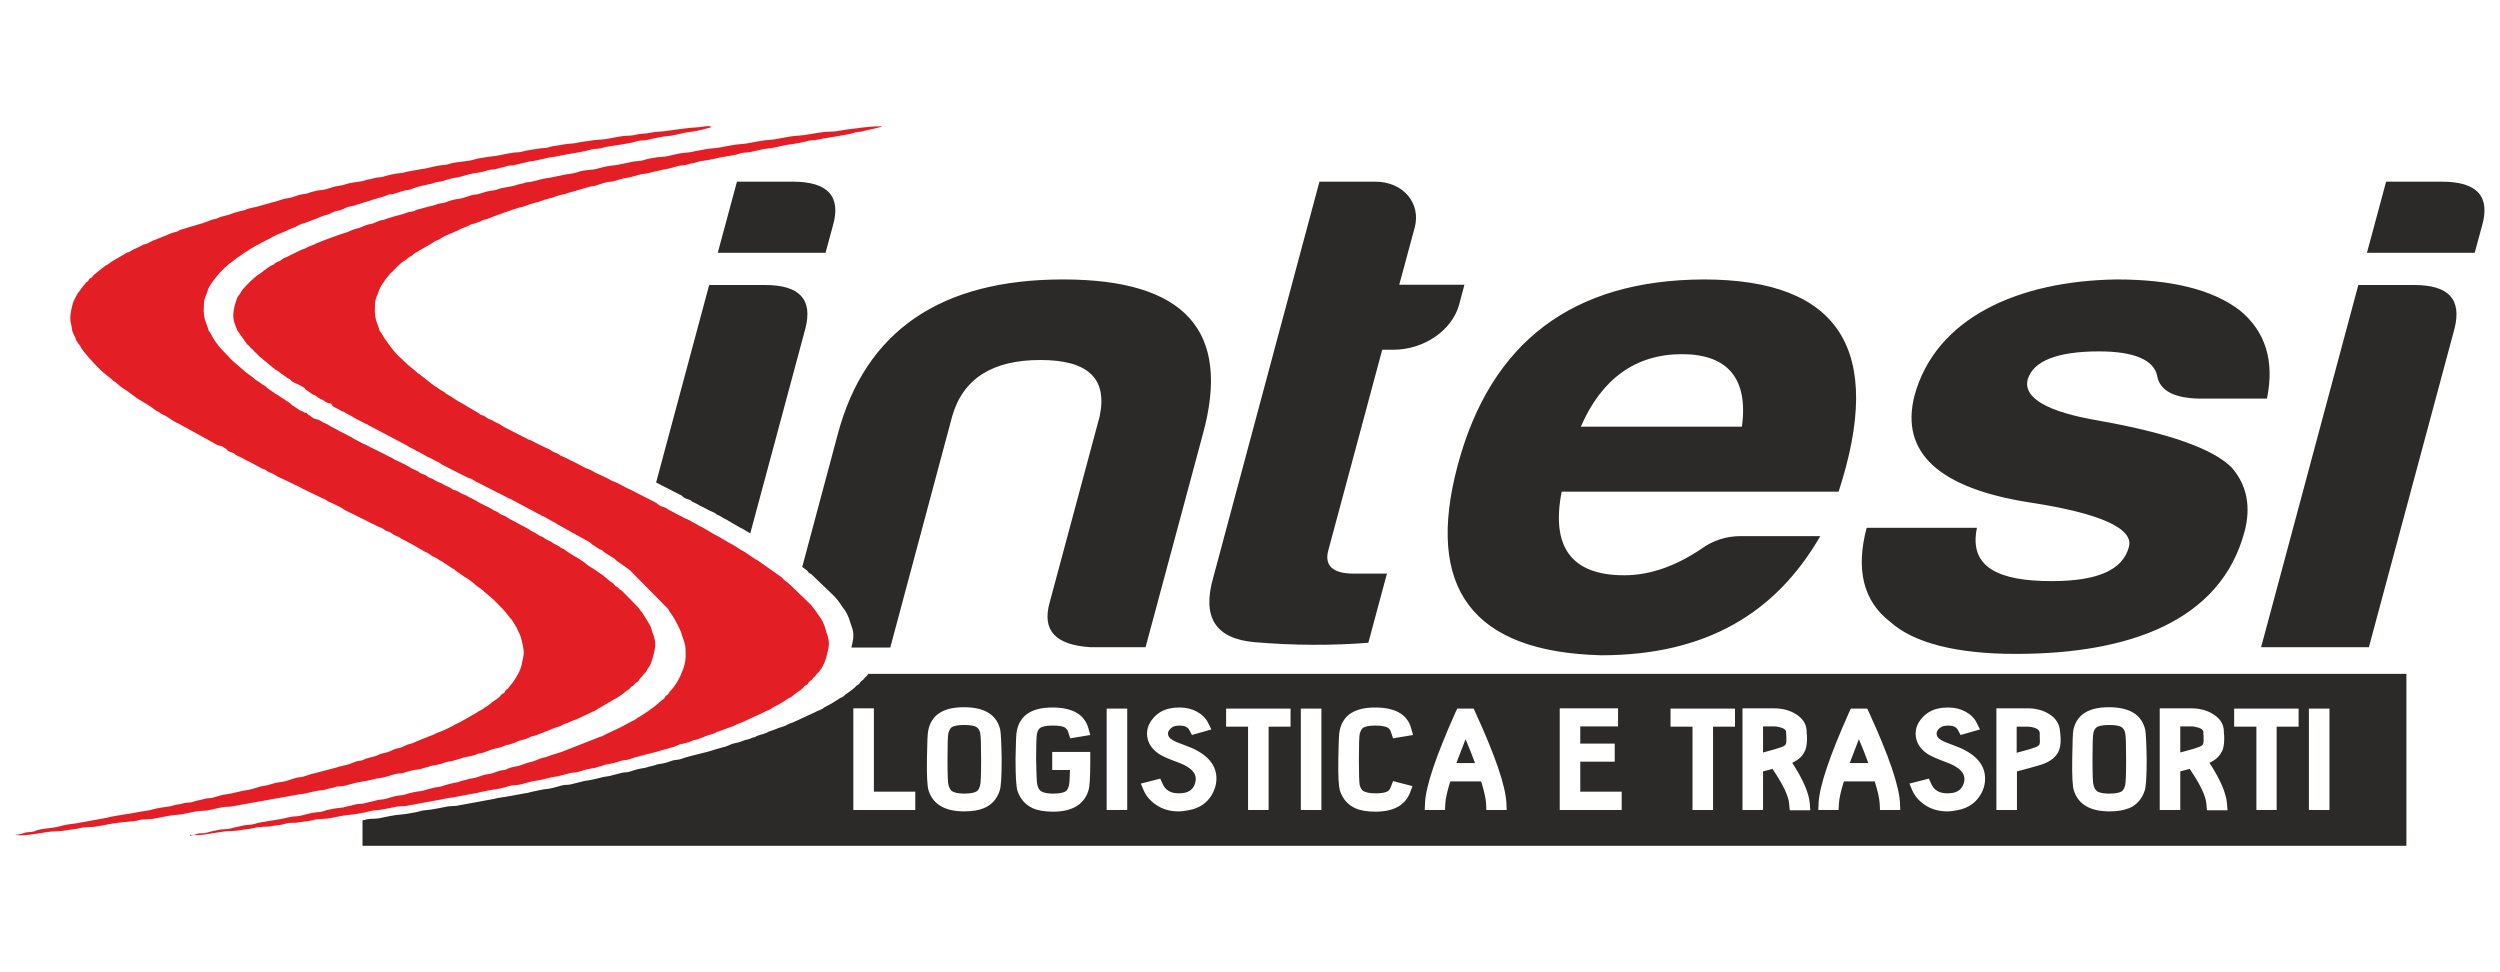 <?xml version="1.0" encoding="utf-8"?>
<!-- Generator: Adobe Illustrator 27.5.0, SVG Export Plug-In . SVG Version: 6.00 Build 0)  -->
<svg version="1.1" id="LOGO" xmlns="http://www.w3.org/2000/svg" xmlns:xlink="http://www.w3.org/1999/xlink" x="0px" y="0px"
	 viewBox="0 0 900 350" style="enable-background:new 0 0 900 350;" xml:space="preserve">
<style type="text/css">
	.st0{fill-rule:evenodd;clip-rule:evenodd;fill:#2B2A29;}
	.st1{fill-rule:evenodd;clip-rule:evenodd;fill:#E31E24;}
</style>
<g>
	<path class="st0" d="M285.4,65.4h-20.1L258.4,91h38.8l2.6-9.6C302.9,70.8,298.2,65.4,285.4,65.4z M275.4,102.6h-20.1l-19.1,71.1
		l8.4,4.3c1,0.3,1.1,0.9,1.9,1.3c0.8,0.4,1.7,0.5,2.3,0.9c0.6,0.5,0,0.3,0.9,0.6l2.1,1.1c0.4,0.3,0,0.1,0.5,0.3l2.4,1.2
		c0.2,0.2,0.1,0.1,0.3,0.2l2.2,1c0.9,0.5,0.2,0.3,1,0.7c1.6,0.6,1.7,1.1,3.2,1.7l4.1,2.4c0.7,0.5,1.9,0.9,2.7,1.5l1.9,1.1l19.8-73.6
		C292.7,107.8,287.9,102.6,275.4,102.6z M382.7,100.6c-44,0-71.2,18.5-81.1,55.7l-12.8,47.8l1.5,1.1c0.3,0.2,0.6,0.7,0.8,0.9
		c0.7,0.6,0.5,0.1,1.8,1.4l7.4,7.1c0.2,0.2,0.6,0.7,0.8,0.9c0.3,0.3,0.4,0.5,0.7,0.9c0.9,1.1,1,1.5,1.4,2c1.3,1.5,2.3,3.5,2.8,5.4
		c0.4,1.4,1.3,3,1.2,5.2c0,1.1-0.2,1.7-0.4,2.8c-0.1,0.4-0.2,0.9-0.3,1.3h14l22.3-83.3c3.9-13.5,14.5-20.2,31.7-20.2
		c17.2,0,24.2,6.6,21.4,20.2l-18,67C375,227,380,232.2,392.6,233h19.8l20.6-76.6C443.3,119.1,426.7,100.6,382.7,100.6z M503.7,102.6
		l5.6-20.7c2.3-8.6-4-16.5-14.2-16.5h-20.1l-38.2,142.4c-4.2,14.5,0.8,22.2,15,23.4c14.2,1.2,28,1.2,40.8,0.2l6.7-24.9h-12
		c-7.6,0-10.6-3-9.1-8.4l19.4-72.2h4.1c10.8,0,21.1-6.9,23.6-16.3l1.9-7.1H503.7z M661.9,177c16.6-51,0.4-76.4-48.6-76.4
		c-47,0.2-76.6,22.4-88.5,66.8c-11.9,44.4,5.3,67.3,51.6,68.5c37.9,0,63-15.3,78.9-42.9h-28.6c-5.2,0-10,1.5-14.4,4.7
		c-9.2,6.2-18.5,9.4-27.6,9.4c-18.9,0-26.4-10.1-22.5-30.1H661.9z M605.5,127.5c16.6,0,23.9,8.9,21.6,26.1h-58
		C576.6,136.3,588.9,127.5,605.5,127.5z M755.7,126.5c12.8,0,19.8,3.2,20.9,8.9c0.9,5.2,6.1,7.9,15,8.1h24.5
		c2.8-13.5-0.5-24.2-9.8-31.8c-9.7-7.4-24.4-11.1-44.3-11.1c-35.4,0.5-65.2,13.8-72.8,41.9c-5.2,20.5,8.9,33.3,41.6,38.4
		c25.5,3.9,37.4,9.4,35.6,16c-2.2,8.4-11.5,12.3-27.8,12.3c-19,0-29.9-4.9-26.9-19.2h-39.7c-4,15-1.2,26.4,8.4,33.8
		c8.4,7.6,23.7,11.6,45.3,11.6c40.8,0,73.7-11.8,82.3-43.9c2.4-8.9,1-16.8-4.6-23.2c-6.7-6.7-22.3-12.3-47.4-16.8
		c-19.3-3.2-27.8-8.4-26-15C732,130,740.5,126.5,755.7,126.5z M879.1,65.4H859L852.1,91h38.8l2.6-9.6
		C896.6,70.8,891.9,65.4,879.1,65.4z M869.1,102.6H849L814,233h38.8l30.8-114.6C886.3,107.8,881.6,102.6,869.1,102.6z"/>
	<path class="st1" d="M5.6,300.5c1.8,0.8,9.5-0.7,11.6-1c2-0.3,4-0.1,6.1-0.5c1.9-0.4,3.8-0.4,5.6-0.9c1.7-0.5,4.1-0.2,6-0.6l5.5-1
		c2.2-0.4,6.1-0.7,8.7-1c1-0.2,1.5-0.5,2.6-0.5c1.1-0.1,2.2-0.1,3.2-0.2c2.7-0.4,5.5-1.2,8.2-1.4c3.2-0.2,6.8-1.3,8.4-1.4
		c1-0.1,2-0.1,3-0.2c1.7-0.3,3.8-0.9,5.5-1.2c0.9-0.2,2-0.1,2.9-0.2l24.6-4.4c2.9-0.2,5.3-1.3,8.3-1.5c1-0.1,1.7-0.4,2.6-0.6
		c1.2-0.2,1.8-0.4,2.7-0.7c1-0.2,1.9-0.1,2.9-0.3c1.4-0.3,3.8-1.1,5.1-1.3c3.7-0.5,6.2-1.4,8.2-1.6c1.7-0.2,3.8-1.1,5.3-1.4
		c1-0.2,1.8-0.1,2.8-0.4c1.5-0.5,3.6-1.1,5.2-1.2c1-0.1,1.6-0.5,2.7-0.7c1.3-0.2,1.3-0.6,2.5-0.7c1.8-0.2,3.6-0.8,5.1-1.3
		c0.9-0.3,1.8-0.2,2.8-0.6c0.8-0.3,1.6-0.4,2.4-0.7c1.3-0.6,3.7-0.7,5.1-1.3c1.3-0.6,1.2-0.3,2.6-0.7l3.6-1.3c1.4-0.4,1.5-0.2,3.8-1
		c0.8-0.3,0.4-0.3,1.1-0.5c0.5-0.1,1-0.1,1.5-0.3c0.3-0.1,2.1-0.7,2.3-0.9c1.3-0.7,2.7-0.5,4.8-1.7c0.8-0.4,1.6-0.3,2.6-0.8l5.8-2.3
		c1.2-0.5,1.9-0.4,3.5-1.4l0.5-0.2c1.6-0.4,2.6-1.2,4.1-1.6l4.5-2.1c0.9-0.5,1.1-0.5,2.2-1c0.7-0.3,1.3-0.9,2-1.2l4.8-2.8
		c0,0,0.1-0.1,0.1-0.1l0.4-0.2c1-0.5,2.9-1.8,3.8-2.6c0.5-0.5,0.4-0.3,0.9-0.6c0.5-0.3,0.4-0.4,0.9-0.9c0.5-0.6,0.4-0.3,1-0.7
		c0.5-0.4,0.4-0.6,0.8-0.9c0.4-0.4,0.5-0.1,0.9-0.6c0.4-0.4,0.2-0.5,0.7-1l2.2-2.5c0.2-0.3,0.4-0.7,0.6-1.1c0.2-0.3,0.4-0.6,0.7-1
		c0.6-0.9,1.3-3.6,1.6-4.9c0.2-1,0.4-1.8,0.4-2.9c-0.1-2.4-0.9-3.6-1.3-5.2c-0.3-1.4-1-2.1-1.6-3.3l-1.9-3c-1.2-1.2-0.9-1.3-1.4-1.8
		l-5.7-5.8c-0.4-0.4-0.5-0.3-0.9-0.6c-0.5-0.5-0.6-0.8-1.3-1.1c-0.1,0-0.2-0.1-0.2-0.1l-0.2-0.2c-0.3-0.3-0.3-0.5-0.8-0.9l-0.8-0.5
		c0,0-0.1-0.1-0.1-0.1l-2.8-2.3c-0.9-0.7-0.3-0.1-1.9-1.3c-1.1-0.9-2.7-1.6-3.9-2.6c-0.3-0.3-0.5-0.4-0.8-0.7
		c-1.8-1.3-5.1-3-6.9-4.4c-0.8-0.6-0.3-0.2-1.1-0.6c-0.8-0.3-0.3-0.3-1-0.7l-2.1-1.1c-0.3-0.2-0.5-0.4-0.9-0.6
		c-0.9-0.6-1.3-0.5-2.1-1.1c-0.5-0.3-0.6-0.5-1-0.7c-0.2-0.1-0.5-0.1-0.7-0.2c-0.8-0.4-1.5-1.1-2.5-1.5c-0.8-0.3-1.1-0.7-2-1.2
		l-6.4-3.4c-0.7-0.3-1.3-1-2-1.2c-1.1-0.4-1.2-0.4-2.1-1.1c-0.6-0.4-0.3-0.3-1.1-0.6c-0.9-0.3-0.9-0.5-1.6-0.9l-4.8-2.4
		c-0.7-0.4,0.2-0.1-0.9-0.6l-0.5-0.2c0,0-0.1-0.1-0.1-0.1c-0.3-0.2-0.1-0.1-0.5-0.3c-1.6-0.6-1.9-1.2-3.3-1.6
		c-0.6-0.2-1.5-0.8-2.1-1.1c-0.7-0.4-0.5-0.2-1.3-0.4c-0.7-0.3-0.2-0.2-0.9-0.6c-1.3-0.8-1.5-0.6-2.9-1.5l-1.5-0.7
		c-1.2-0.4-2-1.2-3.3-1.6c-1.1-0.4-0.3-0.1-1-0.6c-0.8-0.6-1.4-0.6-2.4-1.1c-0.6-0.3-0.2-0.3-1-0.7l-2.2-1c-0.4-0.2-0.4-0.3-0.9-0.6
		c-0.5-0.2-0.8-0.4-1.1-0.6c-1.2-0.5-2.2-1.2-3.3-1.6c-1.1-0.4-0.3-0.1-1.1-0.6c-1.1-0.7-2-0.9-3.1-1.6l-4.4-2.2
		c-1.2-0.4-2-1.2-3.3-1.6c-1.1-0.4-1.5-0.9-3.1-1.6c-0.7-0.3-1.2-0.9-2.1-1.2l-2.1-1.1c-0.9-0.5-1.4-0.6-2.1-1.1l-2.1-1.1
		c-0.8-0.4-1.3-0.9-2.1-1.2c-1-0.4-1.2-0.6-2.1-1.1c-1-0.7-1.7-0.1-3.4-1.6c-0.5-0.4-0.5-0.2-0.9-0.6c-0.9-0.7,0.3-0.4-0.9-0.6
		c-1-0.2-0.3-0.1-0.9-0.4c-0.5-0.3-0.6-0.2-1.2-0.5l-1.9-1.3c-0.8-0.4-1.2-0.9-1.8-1.4l-4.9-3.2c-0.5-0.2-0.3-0.1-0.6-0.4l-2.4-1.6
		c-0.4-0.3-0.4-0.5-0.8-0.8c-0.6-0.4-1-0.5-1.6-1c-0.7-0.6-1.6-1-2.3-1.6l-0.2-0.2c0,0-0.1-0.1-0.1-0.1l-1.5-1.1
		c-0.6-0.6-1.2-0.8-1.8-1.4l-1.8-1.6c-1.1-1-2.3-1.8-3.4-3c-0.2-0.3-0.2-0.3-0.4-0.5c-0.3-0.3-0.1-0.1-0.4-0.4l-2.3-2.4
		c-1.6-1.8-2.8-3.5-3.9-5.7c-0.3-0.6-0.5-0.7-0.7-1c-0.2-0.4-0.2-0.8-0.4-1.3c-1.3-3.3-1.5-4.5-1.3-8.3c0.1-2.3,0.9-3,1.5-5.2
		c0.5-1.7,3.2-4.8,4.3-6.1l1.6-1.6c1.9-1.9,2.7-2.1,4.2-3.4c0.7-0.6,1.3-0.8,1.9-1.3c0.9-0.8,1.9-1.2,2.8-1.9c0.6-0.5,1.3-0.7,2-1.2
		l4.3-2.3c0.9-0.3,1.3-0.7,2.1-1.1c1.9-1.1,4.2-1.7,6.2-2.8l1.8-0.7c0.4-0.1,0.5-0.3,1-0.5c1.2-0.5,0.8-0.6,2.3-0.9l4.8-1.8
		c2.4-1.1,1.8-0.7,3.6-1.3c1.2-0.4,2.2-1.1,3.6-1.4c2-0.3,2.6-1,3.6-1.3c1.1-0.4,2-0.3,3.7-1l2.6-0.8c1.7-0.4,3.2-1.1,4.9-1.5
		c1.9-0.4,2.9-1,3.6-1.2c0.4-0.2,1-0.1,1.5-0.2c1.6-0.3,3.2-1.2,5-1.4c1.1-0.1,1.6-0.4,2.5-0.7c1.1-0.3,1.6-0.6,2.6-0.8l4.1-0.9
		c0.5-0.2,0.6-0.3,1.1-0.4c0.9-0.3,1.8-0.2,2.7-0.5c1.7-0.5,3.3-1.1,5.1-1.3c1.6-0.2,3.6-1,5.1-1.3c1.9-0.4,3.8-0.5,5.5-1.1
		c1.2-0.4,1.2-0.4,2.6-0.5c1.1-0.1,1.7-0.4,2.6-0.6c1.2-0.2,1.8-0.5,2.7-0.7c0.9-0.2,1.9-0.1,2.8-0.4l5.1-1.2
		c3.2-0.3,5.6-1.3,8.3-1.6c1.2-0.1,1.6-0.3,2.7-0.5c2.9-0.6,8.3-1.3,10.7-2.1c1-0.3,1.9-0.3,3-0.4c1-0.1,1.7-0.4,2.6-0.6
		c2.6-0.5,8.8-1.2,11-2c0.9-0.3,1.8-0.3,2.9-0.4c1.1-0.1,1.6-0.3,2.6-0.5c2.1-0.4,3.5-0.8,5.7-1c2.8-0.2,5.5-1.3,8.2-1.5
		c1.4-0.1,7-1.4,7.7-1.8c-1.1-0.7-3.4,0.1-6,0.2c-2.2,0.1-3.6,0.4-5.7,0.6l-5.8,0.8c-3.4,0.2-2.7,0.2-5.8,0.7c-1,0.1-2,0.2-3.1,0.3
		c-1,0.2-1.4,0.4-2.7,0.5c-1,0.1-2.1,0.1-3,0.2c-2.8,0.4-5.7,1.2-8.5,1.3c-2.2,0.1-3.6,0.5-5.6,0.7c-2.5,0.3-1.9,0.6-5.8,0.8
		l-5.5,0.9c-1.2,0.3-1.4,0.5-2.8,0.6c-2,0.1-3.7,0.5-5.7,0.8c-1.1,0.1-1.7,0.4-2.6,0.6c-1,0.2-2.1,0.1-3.1,0.3
		c-2.9,0.4-5.3,1.2-8.3,1.4c-0.9,0.1-4.6,0.7-5.4,1c-2.1,0.7-5.9,0.8-8.4,1.4c-1,0.3-1.3,0.5-2.6,0.6c-3.2,0.2-5.9,1.3-8.3,1.5
		l-5.4,1c-1.2,0.4-1.3,0.4-2.7,0.5c-1.2,0.1-4.3,0.8-5.4,1.2c-1,0.3-1.8,0.2-2.8,0.4c-0.8,0.2-1.6,0.5-2.6,0.6
		c-1.2,0.2-1.6,0.6-2.7,0.7c-1.7,0.2-3.8,0.5-5.4,1c-1.2,0.4-1.1,0.4-2.6,0.6c-1.8,0.2-3.7,1.1-5.3,1.4c-1.1,0.2-1.8,0.1-2.8,0.4
		s-1.6,0.3-2.5,0.7c-1.3,0.5-1.4,0.3-2.8,0.6c-1.6,0.3-3.4,1.2-5.1,1.4c-1.8,0.2-3.6,1.1-5.2,1.4l-5,1.4c-1.3,0.5-3.2,0.5-5,1.4
		c-0.3,0.1-3.3,0.7-5,1.4c-1.3,0.6-3.2,0.7-5,1.6c-0.8,0.4-1.6,0.3-2.5,0.7c-0.8,0.3-1.6,0.6-2.3,0.9L65,82.7
		c-0.5,0.2-0.7,0.4-1.1,0.6c-1.1,0.4-2.2,0.5-3.5,1.2l-4.7,1.9c-1.3,0.3-2.1,1.2-3.4,1.5c-1,0.2-0.4,0-1.1,0.4
		c-1.4,0.8-2.9,1.3-4.4,2.2c-0.7,0.5-0.5,0.2-1.2,0.5l-5.1,3c-0.8,0.4-1.1,0.9-1.9,1.3c-0.8,0.3-1.2,0.9-1.9,1.3L34,98.8
		c-0.7,0.5-0.4,0.5-0.8,0.9l-1,0.7c-0.4,0.5-0.2,0.5-0.6,0.9c-0.5,0.4-0.5,0.1-0.9,0.8l-1.5,1.8c-0.3,0.4-0.3,0.6-0.6,0.9
		c-0.8,0.9-1.3,2.1-1.9,3.2c-0.7,1.4-1.4,4.8-1.4,6.5c0,1.3,0.2,1.6,0.4,2.7c0.5,2.9,0.2,1.8,1.4,4.3c0.1,0.3,0.1,0.3,0.2,0.6
		c0.2,0.7,0.2,0.5,0.6,1.1c0.1,0.2,0.1,0.3,0.3,0.5l0.6,0.7c0.7,1.4,0.5,1,1.8,2.7c1.4,1.8,5.3,6,7.1,7.4l2.7,2.2
		c0.9,0.9,1.2,0.7,1.8,1.4c0.8,0.9,2.7,2.1,3.8,2.8c0,0,0.4,0.3,0.4,0.3l2.3,1.7c0.3,0.3,1.6,1.1,2,1.3c1.4,0.9,3.8,2.2,4.9,3.2
		c0.8,0.7,1.2,0.6,2,1.2c0.7,0.6,1.4,0.8,2.2,1.2c1.1,0.8,3.2,2.2,4.5,2.7l11.1,6.1c1.2,0.6,2.6,1.7,3.8,1.9
		c0.4,0.1,0.2-0.1,0.6,0.1c0.5,0.2,0.3,0.3,0.8,0.5c0,0,0.1,0,0.1,0.1c1.4,0.6,0.5,0.5,1.4,1.1l0.6,0.3c0.5,0.3,0.5,0.2,1.1,0.4
		c0.8,0.3,0.3,0.2,1,0.7c1.2,0.8,1.6,0.6,3.1,1.6c0.8,0.5,1.5,0.6,2.2,1.1l4.3,2.3c0.5,0.2,0.8,0.2,1.2,0.5c0.5,0.2,0.3,0.3,0.9,0.6
		c0.8,0.4,1.6,0.6,2.2,1c0.6,0.3,1.3,0.9,2.2,1.2l6.5,3.1c0.6,0.2,0.4,0.3,1.1,0.6l7.6,3.7c1.2,0.4,1.2,0.6,2.2,1.2
		c0.4,0.2,0.7,0.3,1.2,0.5l3.2,1.6c0.5,0.2,1.1,0.8,2,1.2l7.7,3.8c1.1,0.7,2,0.9,3.2,1.6c0.8,0.5,1.6,0.6,2.2,1
		c0.9,0.6,1,0.8,2.1,1.1c0.9,0.3,1.2,0.7,2,1.2c0.4,0.2,0.7,0.3,1.2,0.5c0.7,0.3,1.4,0.9,2.1,1.2c1.1,0.4,2.1,1.2,3.1,1.6l4.1,2.4
		c0.8,0.5,1.4,0.6,2.1,1.1c0.4,0.3,0.6,0.5,1,0.7l2.1,1.1c0.6,0.4,0,0.2,0.9,0.6c0.9,0.4,1.2,0.8,2.1,1.3l1.9,1.3
		c0.6,0.4,0.6,0.2,1.1,0.6c0.5,0.4,0,0.2,0.8,0.7l2.9,2c1.1,0.6,1.4,0.9,2.9,2c0.3,0.2,0.6,0.5,0.9,0.8l2.7,2c0.6,0.4,0.1,0,0.5,0.5
		l3.1,2.6c1.7,1.7,3.2,3.1,4.7,4.9l1.4,1.8c0.3,0.4,0.6,0.6,0.8,0.9l1.8,2.9c0.3,0.7,0,0.5,0.5,1.2c0.8,1.3,0.9,2.2,1.3,3.6
		c1.2,4.9,0.5,5-0.1,8.4c-0.4,2.1-2,4.7-3.2,6.4c-0.6,0.9-0.9,0.9-1.5,1.9c-0.5,0.7-0.4,0.3-0.9,0.8c-0.5,0.4-0.2,0.4-0.6,0.9
		c-0.5,0.6-0.5,0.2-1,0.7c-0.3,0.2-0.4,0.5-0.7,0.8c-1.1,1.1-2.5,1.6-3.7,2.8c-0.8,0.8-1.1,0.6-1.9,1.3c-0.8,0.7-1.7,0.9-2.6,1.6
		l-4.7,2.7c-1.5,0.9-2.8,1.4-3.1,1.6c-1.8,1.1-4.7,2.4-6.7,3.1c-1.2,0.5-0.8,0.6-2.3,1l-4.7,1.9c-2.5,1.2-2.1,0.8-3.6,1.3
		c-1.2,0.5-2.1,1.1-3.4,1.3c-1.3,0.2-2.6,1.1-3.7,1.4c-1.1,0.3-2.5,0.5-3.6,1.1c-1.4,0.7-3.5,0.8-5,1.6c-1,0.5-1.5,0.3-2.6,0.6
		c-0.7,0.3-1.7,0.6-2.3,0.9c-0.9,0.4-3.7,0.8-5.2,1.4l-7.6,2c-1.6,0.2-3.6,1.3-5.2,1.4c-1.3,0.1-1.5,0.3-2.6,0.6l-2.5,0.8
		c-1.4,0.4-3,0.3-5.3,1.1c-1.2,0.4-1.3,0.4-2.6,0.6c-1.7,0.2-3.6,1.1-5.3,1.4c-3.1,0.4-6.1,1.4-7.9,1.6c-1.6,0.1-3.8,0.9-5.3,1.3
		c-0.9,0.2-1.9,0.1-2.8,0.4c-1,0.2-1.5,0.4-2.6,0.6c-1.2,0.2-1.5,0.6-2.8,0.7c-1.2,0.1-1.7,0.1-2.7,0.4c-0.9,0.3-1.8,0.3-2.7,0.5
		c-1.2,0.3-1.2,0.5-2.6,0.6c-1,0.1-4.5,0.7-5.4,1c-1,0.4-3.5,0.6-5.4,1c-2.7,0.6-9.3,1.4-11,2l-11.1,2c-1.2,0.1-4.4,0.6-5.6,1
		c-2.7,0.8-5.6,0.7-8.2,1.4c-0.7,0.2-0.7,0.3-1.3,0.5c-1.4,0.4-2.7,0.1-4,0.7c-0.7,0.3-1.2,0.2-2,0.5C5.4,300.4,5.8,300.3,5.6,300.5
		z"/>
	<path class="st1" d="M68.6,300.5c3,0.6,8.5-0.7,11.6-1.1c2.1-0.3,3.9-0.1,6.1-0.5c1.9-0.4,3.7-0.4,5.5-0.9c1.8-0.5,4-0.2,6-0.6
		c1.1-0.2,1.7-0.3,2.8-0.4c1.2-0.1,1.7-0.4,2.6-0.6c1-0.2,2.2-0.2,3.3-0.2l5.5-0.8c1-0.1,1.5-0.5,2.6-0.5c1.1-0.1,2.2-0.1,3.2-0.2
		c2.8-0.4,5.5-1.2,8.3-1.4c1.6-0.1,3.9-0.6,5.6-0.9c1-0.2,1.5-0.5,2.7-0.6c2.8-0.2,5.7-0.9,8.4-1.4c0.9-0.2,2-0.1,3-0.2l13.6-2.5
		c1.6-0.5,3.8-0.5,5.6-1l5.4-1c1.3-0.1,1.8-0.4,2.8-0.6c2.1-0.4,3.2-0.7,5.5-1c1.7-0.2,3.8-0.9,5.3-1.3c0.9-0.2,1.9-0.1,2.9-0.3
		l5.1-1.3c3.5-0.4,5.9-1.4,8-1.6c1.1-0.1,1.6-0.4,2.6-0.6c1.1-0.2,1.8-0.5,2.7-0.7c0.9-0.2,1.9-0.1,2.8-0.4c1.5-0.5,3.5-1.1,5.1-1.3
		c1.2-0.1,1.5-0.4,2.7-0.7c1.3-0.2,1.4-0.6,2.5-0.7c2-0.3,3.4-0.7,5.1-1.3c0.9-0.3,2-0.2,2.9-0.5c3.7-1.4,8.5-2.2,12.5-3.5l2.5-0.7
		c1.5-0.3,2.9-1.1,3.6-1.3c1.2-0.3,2.7-0.5,3.9-1.1c1.2-0.6,1.3-0.3,2.4-0.7c0.6-0.2,0.6-0.3,1.2-0.5c0.9-0.3,0.4,0,1.1-0.4
		c0.9-0.5,2.7-0.8,3.8-1.3c0.7-0.3,0.1-0.3,1-0.5c1.7-0.5,3.1-1.2,4.8-1.7c1.2-0.3,1.8-1,3.6-1.5l7.8-3.6c0.9-0.5,1.2-0.6,2.2-1
		c0.8-0.3,1.3-0.9,2-1.2c2-0.9,4.7-2.8,5.2-3.1c0.7-0.3,0.4,0,1-0.5c0.7-0.6,1-0.8,1.8-1.4c0.9-0.6,2.1-1.4,2.7-2.2
		c0.4-0.5-0.1-0.1,0.5-0.4c1.1-0.6,0.6-0.5,1.2-1.2c0.5-0.6,0.9-0.6,1.3-1.2l0.3-0.4c0.6-0.5,0.6-0.4,1.2-1.3c0,0,0-0.1,0.1-0.1
		l0.3-0.3c2-2,3-5,3.6-7.8c0.2-1,0.4-1.7,0.4-2.8c0-2.2-0.9-3.8-1.2-5.2c-0.5-1.9-1.5-3.9-2.8-5.4c-0.4-0.5-0.5-0.9-1.4-2
		c-0.3-0.3-0.4-0.5-0.7-0.9c-0.2-0.2-0.5-0.7-0.8-0.9l-7.4-7.1c-1.4-1.3-1.1-0.8-1.8-1.4c-0.2-0.2-0.5-0.6-0.8-0.9l-8.5-6
		c-0.5-0.4-0.6-0.3-1.1-0.6l-3.8-2.6c-1.6-0.7-3.6-2.4-5.1-3l-3.6-2.1c-0.8-0.6-2-1-2.7-1.5l-4.1-2.4c-1.5-0.6-1.6-1-3.2-1.7
		c-0.8-0.3-0.1-0.2-1-0.6l-2.2-1c-0.2-0.1-0.1-0.1-0.3-0.2l-2.4-1.2c-0.4-0.2,0,0-0.5-0.3l-2.1-1.1c-0.9-0.4-0.2-0.2-0.9-0.6
		c-0.6-0.4-1.5-0.5-2.3-0.9c-0.8-0.4-1-0.9-1.9-1.3l-8.6-4.4c-2.2-0.9-4.7-2.6-6.6-3.2c-0.7-0.2-1.4-0.8-2.1-1.1l-4.5-2.1
		c-0.6-0.3-1.3-0.9-2.1-1.1c-2.1-0.7-4.6-2.5-6.6-3.2c-0.7-0.3-1.3-0.8-2.1-1.1c-0.4-0.2-0.9-0.3-1.2-0.5c-0.3-0.1-0.7-0.4-0.9-0.6
		c-0.9-0.5-1.5-0.6-2.2-1c-0.7-0.4-1.2-0.9-2.2-1.2l-4.3-2.1c-0.1-0.1-0.8-0.5-1.1-0.6c-0.4-0.2-0.7-0.2-1.1-0.4l-8.6-4.4
		c-0.6-0.3-1.6-1.1-2.1-1.3c-1.2-0.4-2-1.2-3.3-1.6c-0.9-0.3-1.2-0.8-2-1.2c-0.4-0.2-0.6-0.2-1.1-0.4c-0.4-0.2-0.4-0.4-1-0.7
		l-6.1-3.6c-1.4-0.6-3.5-2.3-5.1-3.1c-0.8-0.4-0.3-0.3-0.9-0.7l-2-1.2c-1.2-1-1.6-1-1.9-1.3l-4.6-3.6c-0.8-0.8-0.8-0.3-1.8-1.4
		c-0.8-0.8-1.9-1.5-2.8-2.3c0,0-0.1-0.1-0.1-0.1s-0.1-0.1-0.1-0.1s-0.1-0.1-0.1-0.1l-3.4-3.2c-1.4-1.5-2.8-3.2-3.9-4.9
		c-0.6-1-0.7-0.7-1.3-1.9c-0.2-0.3-0.3-0.6-0.6-1c-0.3-0.6-0.5-0.6-0.7-1c-0.2-0.4-0.2-0.8-0.4-1.3c-1.3-3.1-1.5-4.7-1.3-8.3
		c0.1-2.4,0.9-3.1,1.5-5.1c0.3-1,1.7-3,2.4-4c0.2-0.3,0.3-0.3,0.4-0.5l1.1-1.3c1.6-1.4,3.1-3.4,5-4.6c0.4-0.3,0.7-0.4,1-0.7
		c1.4-1.2,1.1-0.7,1.9-1.3c0.3-0.2,0.5-0.5,0.8-0.7c0.7-0.5,1.4-0.7,2-1.2l4.2-2.4c0.8-0.5,1.1-0.8,2-1.2c0.9-0.3,1.4-0.7,2.1-1.1
		c1.2-0.8,5-2.1,6.7-3.1l2.3-0.9c1.2-0.6,0.8-0.6,2.3-0.9c0.4-0.1,2-0.7,2.4-0.9c0.7-0.3,0.2-0.3,1.2-0.5c0.6-0.1,0.7-0.2,1.2-0.3
		c1.3-0.6,10.6-4,12-4.2c0.8-0.1,1.6-0.5,2.4-0.8l2.7-0.8c1.8-0.4,3.1-1.1,4.9-1.5c2-0.4,2.9-1.1,5.1-1.5c0.9-0.1,1.5-0.5,2.5-0.7
		l7.6-2.2c1.4-0.2,1.4-0.1,2.7-0.6c0.8-0.3,1.7-0.5,2.5-0.8c0.9-0.3,1.8-0.2,2.8-0.4c1.6-0.4,3.6-1.2,5.1-1.3c1.7-0.2,3.5-1,5.1-1.3
		c1-0.2,1.9-0.1,2.9-0.5l5.2-1.2c1.8-0.2,3.8-0.9,5.3-1.3c0.9-0.2,1.9-0.1,2.8-0.4c1-0.3,1.5-0.4,2.6-0.6c1-0.2,1.4-0.5,2.6-0.7
		c1.7-0.2,4-0.6,5.6-1c2-0.6,6.5-1,8-1.6c1-0.4,1.5-0.4,2.7-0.5c2.8-0.2,4.5-1.1,8.3-1.5c2.3-0.2,5.1-1.2,8.2-1.5
		c0.9-0.1,4.6-0.8,5.5-1.1c0.9-0.3,1.8-0.3,2.9-0.4c1.1-0.1,1.7-0.3,2.6-0.5c2.2-0.4,9.8-1.5,11-2c1.2-0.4,1.5-0.4,2.8-0.5l7.7-1.8
		c-1.1-0.6-13.3,1-15.7,1.5c-1.6,0.4-3.6,0.2-5.2,0.4c-3.4,0.4-6.5,1.2-10,1.4c-3.4,0.2-6.8,1.3-10.2,1.5c-3.3,0.2-6.7,1.3-10,1.5
		c-3.4,0.2-6.7,1.3-10,1.5c-1.8,0.1-3.2,0.5-5.1,0.8c-2.1,0.3-1.4,0.5-4.9,0.8c-2.7,0.2-5.9,1.3-7.3,1.4c-0.9,0.1-1.8,0.1-2.6,0.2
		c-1.2,0.2-3.7,0.6-4.8,1c-1.4,0.5-3.3,0.3-4.9,0.8l-4.9,1c-3,0.3-4.4,0.6-7.3,1.4c-1.9,0.5-4.3,0.2-7.2,1.3
		c-1.5,0.5-3.2,0.5-4.9,0.9l-4.7,1c-2.7,0.2-5.4,1.3-7.1,1.5c-1.2,0.1-1.4,0.1-2.4,0.5c-0.8,0.2-1.7,0.3-2.5,0.6
		c-1.9,0.7-5,0.8-6.9,1.6c-1.1,0.4-1.4,0.3-2.5,0.5c-1.5,0.2-3,0.8-4.4,1.2c-0.7,0.2-1.7,0.1-2.5,0.4c-1.3,0.4-3.3,1.2-4.6,1.3
		c-1.2,0.1-3.4,0.7-4.5,1.2c-1,0.4-1.5,0.3-2.5,0.5c-0.6,0.1-0.6,0.2-1.1,0.4l-6.9,1.8c-0.6,0.2-0.4,0.3-1,0.5
		c-1,0.3-1.3,0.1-2.4,0.5c-2.2,0.9-4.4,1.2-6.7,2c-1.1,0.3-1,0.5-2.2,0.7c-1.6,0.2-2.7,1.2-4.2,1.4c-2.2,0.4-3.5,1.3-4.4,1.5
		c-2.3,0.5-3.5,1.3-4.2,1.5c-1.4,0.3-10.3,3.6-11.2,4.1c-1,0.6-2.3,0.8-3.4,1.5c-0.8,0.5-1.2,0.4-2,0.8l-3.9,1.9
		c-0.9,0.5-0.9,0.5-1.9,0.9c-0.6,0.2-1.3,0.8-1.7,1.1c-0.8,0.4-1.2,0.3-2,1c-0.7,0.6,0.1,0.2-0.9,0.6c-0.6,0.2-0.3,0.1-0.9,0.5
		c-0.4,0.3-0.6,0.3-0.9,0.6l-2.4,1.8c-2.5,1.6-4.6,3.8-6.5,6l-0.8,1.3c-0.4,0.7-0.8,0.9-1.1,1.7c-1,2.8-2,6.4-0.7,9.4l0.8,2.1
		l3.6,5.1c0.5,0.4,0.2,0,0.8,0.7c0.4,0.6,0.9,0.8,1.4,1.4c0.7,0.9,0.9,0.8,1.4,1.4c0.8,0.8,0.5,0.6,1.4,1.3l4.8,4
		c0.7,0.6,0.9,0.4,1.8,1.2c0.7,0.6,1.8,1.2,2.4,1.7c0.7,0.6-0.1,0.1,0.9,0.6c0.9,0.4,0.2,0,0.8,0.6c0.9,0.9,2,1.1,2.9,1.6l1.8,1
		c0.7,0.6,0.2,0.1,0.6,0.7l2.6,1.8c0.5,0.3,0.6,0.1,1.1,0.5c0.1,0,0.2,0.1,0.2,0.2c1.1,0.9,2,1,2.5,1.4c1.3,0.9,1.1,0.9,2.9,1.2
		c0.4,1.4,1.5,1.3,3.2,2.4c0.7,0.5,0.4,0.2,1.2,0.5c0.6,0.2,0.5,0.4,0.9,0.6c0.1,0,0.2,0.1,0.2,0.1l1.8,0.9c0.6,0.3,0.3,0.3,0.9,0.6
		l3.1,1.6c1,0.6,1.5,0.6,2.3,1.2l13.1,6.9c0.6,0.2,0.9,0.6,1.7,1l1.8,0.9c0.4,0.3-0.1,0.1,0.6,0.4c0.2,0.1,0.4,0.2,0.7,0.3l3.4,1.9
		c0.8,0.3,0.6,0.1,1.3,0.6c0.8,0.5,1.6,0.8,2.4,1.2c0.5,0.2,0.5,0.4,1.1,0.8l9.5,4.8c0.5,0.2,0.9,0.2,1.4,0.5c0.7,0.4,1.5,1,2.3,1.3
		l10.8,5.5c0.4,0.2,0.8,0.4,1.3,0.6l10.5,5.6c0.6,0.4,0.8,0.3,1.3,0.6c0.2,0.1,0.9,0.5,1.2,0.7l2.9,1.6c0.5,0.3,0,0.1,0.6,0.4
		l11.5,6.4c0.3,0.2,0.6,0.5,0.9,0.8l2.3,1.5c0.7,0.5,0.7,0.2,1.3,0.6c0.4,0.3,0.2,0.3,0.9,0.8l3.3,2.1c0.7,0.4,0.3,0.3,0.9,0.8
		c1,0.8,4.8,3.2,5.6,4.2l13,13.2c0.4,0.5,0.2,0.6,0.7,1.2c1.4,1.8,2.3,3.6,3.3,5.7c0.8,1.6,0.5,1,1,2.6c0.8,2.4,1.3,3,1.3,5.9
		c0.1,2.8-0.1,4-0.9,6.4c-0.2,0.6-0.3,0.6-0.6,1.3c-0.5,1.7-1.9,3.8-2.9,5.2l-1.3,1.5c-0.4,0.5-0.3,0.6-0.7,1
		c-0.5,0.5-0.6,0.2-1,0.9c-0.6,0.8,0.1,0.4-0.8,0.9c-0.5,0.3-2.8,2.5-3.9,3.2c-0.5,0.3-0.7,0.4-1.1,0.8l-3.2,2.1
		c-0.9,0.4-1.4,1-2.2,1.4c-1.1,0.4-0.5,0.2-1.2,0.6c-0.3,0.1-0.3,0.1-0.6,0.3c-1,0.6-1.8,0.9-3,1.6l-5.5,2.6
		c-0.8,0.4-0.8,0.6-1.8,0.8l-13,5.1c-1.8,0.8-3.6,1.1-5.4,1.8c-1.9,0.8-1.5,0.4-2.7,0.8c-0.7,0.2-1.8,0.7-2.6,1
		c-0.7,0.3-2,0.5-2.8,0.8c-0.7,0.2-2.2,0.8-2.6,0.9c-1.4,0.4-3.1,0.5-4.4,1.2c-0.7,0.3-0.4,0.3-1.3,0.4c-2.1,0.2-3.7,1.3-5.7,1.5
		c-2,0.2-3.8,1.3-5.7,1.5c-1.2,0.1-1.8,0.5-2.9,0.7c-1.2,0.2-1.6,0.6-2.8,0.8c-1.5,0.2-1.8,0.4-3.1,0.7c-1.1,0.2-1.9,0.7-2.8,0.8
		c-2.2,0.3-4,0.8-5.9,1.4c-0.9,0.3-2,0.2-3.1,0.5c-1,0.3-2.1,0.4-2.9,0.7c-1.3,0.5-1.6,0.4-3,0.6c-2,0.2-3.9,1.2-6,1.4
		c-1.4,0.1-1.8,0.3-3,0.6c-1.1,0.2-1.8,0.4-2.9,0.7c-1,0.3-2.1,0.2-3.2,0.4c-1,0.2-1.8,0.5-2.9,0.7c-1.3,0.2-1.4,0.5-3,0.6
		c-1.4,0.1-4.8,0.7-6,1.2c-1,0.4-2.1,0.3-3.3,0.5c-1.8,0.2-4.1,1.1-5.9,1.3c-1.2,0.1-2.1,0.1-3.2,0.4c-4.3,1.1-9.7,1.5-12.1,2.3
		c-1.4,0.4-1.8,0.4-3.3,0.5c-1.2,0.1-1.8,0.4-2.9,0.6c-1.4,0.2-1.8,0.4-3,0.7c-1,0.2-2.2,0.2-3.2,0.3s-1.8,0.4-3,0.6
		c-1.2,0.2-1.9,0.6-2.9,0.7c-1.1,0.1-2.2,0-3.1,0.4c-0.8,0.4-1.5,0.3-2.2,0.6C68.4,300.4,68.8,300.3,68.6,300.5z"/>
	<path class="st0" d="M352.9,264c-0.2-1-0.7-1.8-1.3-2.2c-0.9-0.6-2.4-0.8-4.6-0.8c-2.2,0-3.7,0.3-4.5,0.9c-0.5,0.4-0.8,1.1-1.1,2.1
		c-0.2,1-0.3,4.1-0.3,9.4c0,5.4,0.1,8.5,0.4,9.4c0.3,1,0.7,1.6,1.2,2c0.9,0.6,2.4,0.9,4.5,0.9c2.1,0,3.6-0.3,4.4-0.8
		c0.5-0.3,0.9-1,1.2-2c0.3-0.9,0.4-4,0.4-9.4C353.2,268.1,353.1,265,352.9,264z M352.9,264c-0.2-1-0.7-1.8-1.3-2.2
		c-0.9-0.6-2.4-0.8-4.6-0.8c-2.2,0-3.7,0.3-4.5,0.9c-0.5,0.4-0.8,1.1-1.1,2.1c-0.2,1-0.3,4.1-0.3,9.4c0,5.4,0.1,8.5,0.4,9.4
		c0.3,1,0.7,1.6,1.2,2c0.9,0.6,2.4,0.9,4.5,0.9c2.1,0,3.6-0.3,4.4-0.8c0.5-0.3,0.9-1,1.2-2c0.3-0.9,0.4-4,0.4-9.4
		C353.2,268.1,353.1,265,352.9,264z M352.9,264c-0.2-1-0.7-1.8-1.3-2.2c-0.9-0.6-2.4-0.8-4.6-0.8c-2.2,0-3.7,0.3-4.5,0.9
		c-0.5,0.4-0.8,1.1-1.1,2.1c-0.2,1-0.3,4.1-0.3,9.4c0,5.4,0.1,8.5,0.4,9.4c0.3,1,0.7,1.6,1.2,2c0.9,0.6,2.4,0.9,4.5,0.9
		c2.1,0,3.6-0.3,4.4-0.8c0.5-0.3,0.9-1,1.2-2c0.3-0.9,0.4-4,0.4-9.4C353.2,268.1,353.1,265,352.9,264z M352.9,264
		c-0.2-1-0.7-1.8-1.3-2.2c-0.9-0.6-2.4-0.8-4.6-0.8c-2.2,0-3.7,0.3-4.5,0.9c-0.5,0.4-0.8,1.1-1.1,2.1c-0.2,1-0.3,4.1-0.3,9.4
		c0,5.4,0.1,8.5,0.4,9.4c0.3,1,0.7,1.6,1.2,2c0.9,0.6,2.4,0.9,4.5,0.9c2.1,0,3.6-0.3,4.4-0.8c0.5-0.3,0.9-1,1.2-2
		c0.3-0.9,0.4-4,0.4-9.4C353.2,268.1,353.1,265,352.9,264z M352.9,264c-0.2-1-0.7-1.8-1.3-2.2c-0.9-0.6-2.4-0.8-4.6-0.8
		c-2.2,0-3.7,0.3-4.5,0.9c-0.5,0.4-0.8,1.1-1.1,2.1c-0.2,1-0.3,4.1-0.3,9.4c0,5.4,0.1,8.5,0.4,9.4c0.3,1,0.7,1.6,1.2,2
		c0.9,0.6,2.4,0.9,4.5,0.9c2.1,0,3.6-0.3,4.4-0.8c0.5-0.3,0.9-1,1.2-2c0.3-0.9,0.4-4,0.4-9.4C353.2,268.1,353.1,265,352.9,264z
		 M352.9,264c-0.2-1-0.7-1.8-1.3-2.2c-0.9-0.6-2.4-0.8-4.6-0.8c-2.2,0-3.7,0.3-4.5,0.9c-0.5,0.4-0.8,1.1-1.1,2.1
		c-0.2,1-0.3,4.1-0.3,9.4c0,5.4,0.1,8.5,0.4,9.4c0.3,1,0.7,1.6,1.2,2c0.9,0.6,2.4,0.9,4.5,0.9c2.1,0,3.6-0.3,4.4-0.8
		c0.5-0.3,0.9-1,1.2-2c0.3-0.9,0.4-4,0.4-9.4C353.2,268.1,353.1,265,352.9,264z M352.9,264c-0.2-1-0.7-1.8-1.3-2.2
		c-0.9-0.6-2.4-0.8-4.6-0.8c-2.2,0-3.7,0.3-4.5,0.9c-0.5,0.4-0.8,1.1-1.1,2.1c-0.2,1-0.3,4.1-0.3,9.4c0,5.4,0.1,8.5,0.4,9.4
		c0.3,1,0.7,1.6,1.2,2c0.9,0.6,2.4,0.9,4.5,0.9c2.1,0,3.6-0.3,4.4-0.8c0.5-0.3,0.9-1,1.2-2c0.3-0.9,0.4-4,0.4-9.4
		C353.2,268.1,353.1,265,352.9,264z M352.9,264c-0.2-1-0.7-1.8-1.3-2.2c-0.9-0.6-2.4-0.8-4.6-0.8c-2.2,0-3.7,0.3-4.5,0.9
		c-0.5,0.4-0.8,1.1-1.1,2.1c-0.2,1-0.3,4.1-0.3,9.4c0,5.4,0.1,8.5,0.4,9.4c0.3,1,0.7,1.6,1.2,2c0.9,0.6,2.4,0.9,4.5,0.9
		c2.1,0,3.6-0.3,4.4-0.8c0.5-0.3,0.9-1,1.2-2c0.3-0.9,0.4-4,0.4-9.4C353.2,268.1,353.1,265,352.9,264z M352.9,264
		c-0.2-1-0.7-1.8-1.3-2.2c-0.9-0.6-2.4-0.8-4.6-0.8c-2.2,0-3.7,0.3-4.5,0.9c-0.5,0.4-0.8,1.1-1.1,2.1c-0.2,1-0.3,4.1-0.3,9.4
		c0,5.4,0.1,8.5,0.4,9.4c0.3,1,0.7,1.6,1.2,2c0.9,0.6,2.4,0.9,4.5,0.9c2.1,0,3.6-0.3,4.4-0.8c0.5-0.3,0.9-1,1.2-2
		c0.3-0.9,0.4-4,0.4-9.4C353.2,268.1,353.1,265,352.9,264z M352.9,264c-0.2-1-0.7-1.8-1.3-2.2c-0.9-0.6-2.4-0.8-4.6-0.8
		c-2.2,0-3.7,0.3-4.5,0.9c-0.5,0.4-0.8,1.1-1.1,2.1c-0.2,1-0.3,4.1-0.3,9.4c0,5.4,0.1,8.5,0.4,9.4c0.3,1,0.7,1.6,1.2,2
		c0.9,0.6,2.4,0.9,4.5,0.9c2.1,0,3.6-0.3,4.4-0.8c0.5-0.3,0.9-1,1.2-2c0.3-0.9,0.4-4,0.4-9.4C353.2,268.1,353.1,265,352.9,264z
		 M352.9,264c-0.2-1-0.7-1.8-1.3-2.2c-0.9-0.6-2.4-0.8-4.6-0.8c-2.2,0-3.7,0.3-4.5,0.9c-0.5,0.4-0.8,1.1-1.1,2.1
		c-0.2,1-0.3,4.1-0.3,9.4c0,5.4,0.1,8.5,0.4,9.4c0.3,1,0.7,1.6,1.2,2c0.9,0.6,2.4,0.9,4.5,0.9c2.1,0,3.6-0.3,4.4-0.8
		c0.5-0.3,0.9-1,1.2-2c0.3-0.9,0.4-4,0.4-9.4C353.2,268.1,353.1,265,352.9,264z M527.6,266.1c-1.2,3.1-2.4,6-3.3,8.6h6.7
		C530,272,528.9,269.1,527.6,266.1z M527.6,266.1c-1.2,3.1-2.4,6-3.3,8.6h6.7C530,272,528.9,269.1,527.6,266.1z M352.9,264
		c-0.2-1-0.7-1.8-1.3-2.2c-0.9-0.6-2.4-0.8-4.6-0.8c-2.2,0-3.7,0.3-4.5,0.9c-0.5,0.4-0.8,1.1-1.1,2.1c-0.2,1-0.3,4.1-0.3,9.4
		c0,5.4,0.1,8.5,0.4,9.4c0.3,1,0.7,1.6,1.2,2c0.9,0.6,2.4,0.9,4.5,0.9c2.1,0,3.6-0.3,4.4-0.8c0.5-0.3,0.9-1,1.2-2
		c0.3-0.9,0.4-4,0.4-9.4C353.2,268.1,353.1,265,352.9,264z M352.9,264c-0.2-1-0.7-1.8-1.3-2.2c-0.9-0.6-2.4-0.8-4.6-0.8
		c-2.2,0-3.7,0.3-4.5,0.9c-0.5,0.4-0.8,1.1-1.1,2.1c-0.2,1-0.3,4.1-0.3,9.4c0,5.4,0.1,8.5,0.4,9.4c0.3,1,0.7,1.6,1.2,2
		c0.9,0.6,2.4,0.9,4.5,0.9c2.1,0,3.6-0.3,4.4-0.8c0.5-0.3,0.9-1,1.2-2c0.3-0.9,0.4-4,0.4-9.4C353.2,268.1,353.1,265,352.9,264z
		 M527.6,266.1c-1.2,3.1-2.4,6-3.3,8.6h6.7C530,272,528.9,269.1,527.6,266.1z M643,265.1c0-0.7,0-1.2,0-1.6c0-0.6-0.5-1.1-1.6-1.5
		c-0.9-0.3-1.8-0.5-2.8-0.5h-3.9v9.4c2.5-0.7,4.6-1.2,6.2-1.8c1.1-0.3,1.8-0.8,2-1.2C643.1,267.5,643.1,266.6,643,265.1z M643,265.1
		c0-0.7,0-1.2,0-1.6c0-0.6-0.5-1.1-1.6-1.5c-0.9-0.3-1.8-0.5-2.8-0.5h-3.9v9.4c2.5-0.7,4.6-1.2,6.2-1.8c1.1-0.3,1.8-0.8,2-1.2
		C643.1,267.5,643.1,266.6,643,265.1z M527.6,266.1c-1.2,3.1-2.4,6-3.3,8.6h6.7C530,272,528.9,269.1,527.6,266.1z M352.9,264
		c-0.2-1-0.7-1.8-1.3-2.2c-0.9-0.6-2.4-0.8-4.6-0.8c-2.2,0-3.7,0.3-4.5,0.9c-0.5,0.4-0.8,1.1-1.1,2.1c-0.2,1-0.3,4.1-0.3,9.4
		c0,5.4,0.1,8.5,0.4,9.4c0.3,1,0.7,1.6,1.2,2c0.9,0.6,2.4,0.9,4.5,0.9c2.1,0,3.6-0.3,4.4-0.8c0.5-0.3,0.9-1,1.2-2
		c0.3-0.9,0.4-4,0.4-9.4C353.2,268.1,353.1,265,352.9,264z M352.9,264c-0.2-1-0.7-1.8-1.3-2.2c-0.9-0.6-2.4-0.8-4.6-0.8
		c-2.2,0-3.7,0.3-4.5,0.9c-0.5,0.4-0.8,1.1-1.1,2.1c-0.2,1-0.3,4.1-0.3,9.4c0,5.4,0.1,8.5,0.4,9.4c0.3,1,0.7,1.6,1.2,2
		c0.9,0.6,2.4,0.9,4.5,0.9c2.1,0,3.6-0.3,4.4-0.8c0.5-0.3,0.9-1,1.2-2c0.3-0.9,0.4-4,0.4-9.4C353.2,268.1,353.1,265,352.9,264z
		 M527.6,266.1c-1.2,3.1-2.4,6-3.3,8.6h6.7C530,272,528.9,269.1,527.6,266.1z M643,265.1c0-0.7,0-1.2,0-1.6c0-0.6-0.5-1.1-1.6-1.5
		c-0.9-0.3-1.8-0.5-2.8-0.5h-3.9v9.4c2.5-0.7,4.6-1.2,6.2-1.8c1.1-0.3,1.8-0.8,2-1.2C643.1,267.5,643.1,266.6,643,265.1z
		 M669.2,266.1c-1.2,3.1-2.4,6-3.3,8.6h6.7C671.6,272,670.5,269.1,669.2,266.1z M669.2,266.1c-1.2,3.1-2.4,6-3.3,8.6h6.7
		C671.6,272,670.5,269.1,669.2,266.1z M643,265.1c0-0.7,0-1.2,0-1.6c0-0.6-0.5-1.1-1.6-1.5c-0.9-0.3-1.8-0.5-2.8-0.5h-3.9v9.4
		c2.5-0.7,4.6-1.2,6.2-1.8c1.1-0.3,1.8-0.8,2-1.2C643.1,267.5,643.1,266.6,643,265.1z M527.6,266.1c-1.2,3.1-2.4,6-3.3,8.6h6.7
		C530,272,528.9,269.1,527.6,266.1z M352.9,264c-0.2-1-0.7-1.8-1.3-2.2c-0.9-0.6-2.4-0.8-4.6-0.8c-2.2,0-3.7,0.3-4.5,0.9
		c-0.5,0.4-0.8,1.1-1.1,2.1c-0.2,1-0.3,4.1-0.3,9.4c0,5.4,0.1,8.5,0.4,9.4c0.3,1,0.7,1.6,1.2,2c0.9,0.6,2.4,0.9,4.5,0.9
		c2.1,0,3.6-0.3,4.4-0.8c0.5-0.3,0.9-1,1.2-2c0.3-0.9,0.4-4,0.4-9.4C353.2,268.1,353.1,265,352.9,264z M352.9,264
		c-0.2-1-0.7-1.8-1.3-2.2c-0.9-0.6-2.4-0.8-4.6-0.8c-2.2,0-3.7,0.3-4.5,0.9c-0.5,0.4-0.8,1.1-1.1,2.1c-0.2,1-0.3,4.1-0.3,9.4
		c0,5.4,0.1,8.5,0.4,9.4c0.3,1,0.7,1.6,1.2,2c0.9,0.6,2.4,0.9,4.5,0.9c2.1,0,3.6-0.3,4.4-0.8c0.5-0.3,0.9-1,1.2-2
		c0.3-0.9,0.4-4,0.4-9.4C353.2,268.1,353.1,265,352.9,264z M527.6,266.1c-1.2,3.1-2.4,6-3.3,8.6h6.7
		C530,272,528.9,269.1,527.6,266.1z M643,265.1c0-0.7,0-1.2,0-1.6c0-0.6-0.5-1.1-1.6-1.5c-0.9-0.3-1.8-0.5-2.8-0.5h-3.9v9.4
		c2.5-0.7,4.6-1.2,6.2-1.8c1.1-0.3,1.8-0.8,2-1.2C643.1,267.5,643.1,266.6,643,265.1z M669.2,266.1c-1.2,3.1-2.4,6-3.3,8.6h6.7
		C671.6,272,670.5,269.1,669.2,266.1z M734.4,264.7c0-0.4-0.1-0.7-0.1-0.9c-0.1-0.9-0.8-1.5-2.2-1.9c-0.7-0.2-1.4-0.3-2.1-0.3H726
		v9.4c2.5-0.7,4.6-1.2,6.2-1.8c1.1-0.3,1.8-0.8,2-1.2C734.5,267.5,734.6,266.4,734.4,264.7z M765.1,264c-0.2-1-0.7-1.8-1.3-2.2
		c-0.9-0.6-2.4-0.8-4.6-0.8c-2.2,0-3.8,0.3-4.5,0.9c-0.5,0.4-0.9,1.1-1.1,2.1c-0.2,1-0.3,4.1-0.3,9.4c0,5.4,0.1,8.5,0.4,9.4
		c0.3,1,0.7,1.6,1.2,2c0.8,0.6,2.3,0.9,4.5,0.9c2.1,0,3.6-0.3,4.4-0.8c0.5-0.3,0.9-1,1.2-2c0.3-0.9,0.4-4,0.4-9.4
		C765.4,268.1,765.3,265,765.1,264z M765.1,264c-0.2-1-0.7-1.8-1.3-2.2c-0.9-0.6-2.4-0.8-4.6-0.8c-2.2,0-3.8,0.3-4.5,0.9
		c-0.5,0.4-0.9,1.1-1.1,2.1c-0.2,1-0.3,4.1-0.3,9.4c0,5.4,0.1,8.5,0.4,9.4c0.3,1,0.7,1.6,1.2,2c0.8,0.6,2.3,0.9,4.5,0.9
		c2.1,0,3.6-0.3,4.4-0.8c0.5-0.3,0.9-1,1.2-2c0.3-0.9,0.4-4,0.4-9.4C765.4,268.1,765.3,265,765.1,264z M734.4,264.7
		c0-0.4-0.1-0.7-0.1-0.9c-0.1-0.9-0.8-1.5-2.2-1.9c-0.7-0.2-1.4-0.3-2.1-0.3H726v9.4c2.5-0.7,4.6-1.2,6.2-1.8c1.1-0.3,1.8-0.8,2-1.2
		C734.5,267.5,734.6,266.4,734.4,264.7z M669.2,266.1c-1.2,3.1-2.4,6-3.3,8.6h6.7C671.6,272,670.5,269.1,669.2,266.1z M643,265.1
		c0-0.7,0-1.2,0-1.6c0-0.6-0.5-1.1-1.6-1.5c-0.9-0.3-1.8-0.5-2.8-0.5h-3.9v9.4c2.5-0.7,4.6-1.2,6.2-1.8c1.1-0.3,1.8-0.8,2-1.2
		C643.1,267.5,643.1,266.6,643,265.1z M527.6,266.1c-1.2,3.1-2.4,6-3.3,8.6h6.7C530,272,528.9,269.1,527.6,266.1z M352.9,264
		c-0.2-1-0.7-1.8-1.3-2.2c-0.9-0.6-2.4-0.8-4.6-0.8c-2.2,0-3.7,0.3-4.5,0.9c-0.5,0.4-0.8,1.1-1.1,2.1c-0.2,1-0.3,4.1-0.3,9.4
		c0,5.4,0.1,8.5,0.4,9.4c0.3,1,0.7,1.6,1.2,2c0.9,0.6,2.4,0.9,4.5,0.9c2.1,0,3.6-0.3,4.4-0.8c0.5-0.3,0.9-1,1.2-2
		c0.3-0.9,0.4-4,0.4-9.4C353.2,268.1,353.1,265,352.9,264z M352.9,264c-0.2-1-0.7-1.8-1.3-2.2c-0.9-0.6-2.4-0.8-4.6-0.8
		c-2.2,0-3.7,0.3-4.5,0.9c-0.5,0.4-0.8,1.1-1.1,2.1c-0.2,1-0.3,4.1-0.3,9.4c0,5.4,0.1,8.5,0.4,9.4c0.3,1,0.7,1.6,1.2,2
		c0.9,0.6,2.4,0.9,4.5,0.9c2.1,0,3.6-0.3,4.4-0.8c0.5-0.3,0.9-1,1.2-2c0.3-0.9,0.4-4,0.4-9.4C353.2,268.1,353.1,265,352.9,264z
		 M527.6,266.1c-1.2,3.1-2.4,6-3.3,8.6h6.7C530,272,528.9,269.1,527.6,266.1z M643,265.1c0-0.7,0-1.2,0-1.6c0-0.6-0.5-1.1-1.6-1.5
		c-0.9-0.3-1.8-0.5-2.8-0.5h-3.9v9.4c2.5-0.7,4.6-1.2,6.2-1.8c1.1-0.3,1.8-0.8,2-1.2C643.1,267.5,643.1,266.6,643,265.1z
		 M669.2,266.1c-1.2,3.1-2.4,6-3.3,8.6h6.7C671.6,272,670.5,269.1,669.2,266.1z M734.4,264.7c0-0.4-0.1-0.7-0.1-0.9
		c-0.1-0.9-0.8-1.5-2.2-1.9c-0.7-0.2-1.4-0.3-2.1-0.3H726v9.4c2.5-0.7,4.6-1.2,6.2-1.8c1.1-0.3,1.8-0.8,2-1.2
		C734.5,267.5,734.6,266.4,734.4,264.7z M765.1,264c-0.2-1-0.7-1.8-1.3-2.2c-0.9-0.6-2.4-0.8-4.6-0.8c-2.2,0-3.8,0.3-4.5,0.9
		c-0.5,0.4-0.9,1.1-1.1,2.1c-0.2,1-0.3,4.1-0.3,9.4c0,5.4,0.1,8.5,0.4,9.4c0.3,1,0.7,1.6,1.2,2c0.8,0.6,2.3,0.9,4.5,0.9
		c2.1,0,3.6-0.3,4.4-0.8c0.5-0.3,0.9-1,1.2-2c0.3-0.9,0.4-4,0.4-9.4C765.4,268.1,765.3,265,765.1,264z M793.2,265.1
		c0-0.7,0-1.2,0-1.6c0-0.6-0.5-1.1-1.6-1.5c-0.9-0.3-1.8-0.5-2.8-0.5h-3.9v9.4c2.5-0.7,4.6-1.2,6.2-1.8c1.1-0.3,1.8-0.8,2-1.2
		C793.2,267.5,793.3,266.6,793.2,265.1z M793.2,265.1c0-0.7,0-1.2,0-1.6c0-0.6-0.5-1.1-1.6-1.5c-0.9-0.3-1.8-0.5-2.8-0.5h-3.9v9.4
		c2.5-0.7,4.6-1.2,6.2-1.8c1.1-0.3,1.8-0.8,2-1.2C793.2,267.5,793.3,266.6,793.2,265.1z M765.1,264c-0.2-1-0.7-1.8-1.3-2.2
		c-0.9-0.6-2.4-0.8-4.6-0.8c-2.2,0-3.8,0.3-4.5,0.9c-0.5,0.4-0.9,1.1-1.1,2.1c-0.2,1-0.3,4.1-0.3,9.4c0,5.4,0.1,8.5,0.4,9.4
		c0.3,1,0.7,1.6,1.2,2c0.8,0.6,2.3,0.9,4.5,0.9c2.1,0,3.6-0.3,4.4-0.8c0.5-0.3,0.9-1,1.2-2c0.3-0.9,0.4-4,0.4-9.4
		C765.4,268.1,765.3,265,765.1,264z M734.4,264.7c0-0.4-0.1-0.7-0.1-0.9c-0.1-0.9-0.8-1.5-2.2-1.9c-0.7-0.2-1.4-0.3-2.1-0.3H726v9.4
		c2.5-0.7,4.6-1.2,6.2-1.8c1.1-0.3,1.8-0.8,2-1.2C734.5,267.5,734.6,266.4,734.4,264.7z M669.2,266.1c-1.2,3.1-2.4,6-3.3,8.6h6.7
		C671.6,272,670.5,269.1,669.2,266.1z M643,265.1c0-0.7,0-1.2,0-1.6c0-0.6-0.5-1.1-1.6-1.5c-0.9-0.3-1.8-0.5-2.8-0.5h-3.9v9.4
		c2.5-0.7,4.6-1.2,6.2-1.8c1.1-0.3,1.8-0.8,2-1.2C643.1,267.5,643.1,266.6,643,265.1z M527.6,266.1c-1.2,3.1-2.4,6-3.3,8.6h6.7
		C530,272,528.9,269.1,527.6,266.1z M352.9,264c-0.2-1-0.7-1.8-1.3-2.2c-0.9-0.6-2.4-0.8-4.6-0.8c-2.2,0-3.7,0.3-4.5,0.9
		c-0.5,0.4-0.8,1.1-1.1,2.1c-0.2,1-0.3,4.1-0.3,9.4c0,5.4,0.1,8.5,0.4,9.4c0.3,1,0.7,1.6,1.2,2c0.9,0.6,2.4,0.9,4.5,0.9
		c2.1,0,3.6-0.3,4.4-0.8c0.5-0.3,0.9-1,1.2-2c0.3-0.9,0.4-4,0.4-9.4C353.2,268.1,353.1,265,352.9,264z M312.5,242.7
		c-0.5,0.8-0.6,0.7-1.1,1.2l-0.3,0.4c-0.4,0.6-0.8,0.6-1.3,1.2c-0.6,0.7-0.2,0.6-1.2,1.2c-0.6,0.3-0.1,0-0.5,0.4
		c-0.7,0.8-1.8,1.6-2.7,2.2c-0.8,0.5-1.1,0.8-1.8,1.4c-0.6,0.5-0.3,0.2-1,0.5c-0.5,0.3-3.2,2.2-5.2,3.1c-0.7,0.3-1.2,0.9-2,1.2
		c-1,0.4-1.3,0.5-2.2,1l-7.8,3.6c-1.8,0.5-2.4,1.2-3.6,1.5c-1.6,0.4-3.1,1.2-4.8,1.7c-0.8,0.2-0.3,0.2-1,0.5
		c-1.1,0.5-2.9,0.8-3.8,1.3c-0.7,0.4-0.2,0.2-1.1,0.4c-0.7,0.2-0.6,0.3-1.2,0.5c-1.2,0.4-1.2,0.2-2.4,0.7c-1.2,0.6-2.7,0.7-3.9,1.1
		c-0.7,0.2-2,1-3.6,1.3l-2.5,0.7c-4,1.4-8.8,2.1-12.5,3.5c-0.9,0.3-2,0.2-2.9,0.5c-1.7,0.6-3.1,1.1-5.1,1.3
		c-1.1,0.2-1.2,0.5-2.5,0.7c-1.2,0.2-1.5,0.5-2.7,0.7c-1.7,0.2-3.7,0.8-5.1,1.3c-0.9,0.3-1.9,0.2-2.8,0.4c-0.9,0.2-1.6,0.5-2.7,0.7
		c-1,0.2-1.5,0.5-2.6,0.6c-2.1,0.2-4.4,1.2-8,1.6l-5.2,1.3c-1,0.2-2,0.1-2.9,0.3c-1.6,0.4-3.6,1.1-5.3,1.3c-2.3,0.2-3.3,0.6-5.5,1
		c-1.1,0.2-1.5,0.5-2.8,0.6l-5.4,1c-1.8,0.4-4.1,0.5-5.6,1l-13.6,2.5c-1,0.1-2.1,0.1-3,0.2c-2.7,0.5-5.6,1.2-8.4,1.4
		c-1.2,0.1-1.7,0.4-2.7,0.6c-1.7,0.3-4,0.8-5.6,0.9c-2.9,0.2-5.6,0.9-8.3,1.4c-1,0.2-2.1,0.1-3.2,0.2c-1.2,0.1-1.6,0.4-2.6,0.5v9.2
		h735.8v-61.9H312.5z M329.4,291.6h-22.2V255h7.4v30h14.9V291.6z M359.9,284.6c-1,3-2.8,5.1-5.6,6.3c-1.9,0.8-4.3,1.2-7.2,1.2
		c-6.9,0-11.2-2.5-12.8-7.5c-0.5-1.5-0.7-5.3-0.6-11.6c0.1-5.7,0.2-9.1,0.5-10.2c1.2-5.5,5.4-8.2,12.8-8.2c7.6,0,11.9,2.8,13.1,8.2
		c0.2,1.1,0.4,4.5,0.5,10.2C360.6,279.2,360.4,283.1,359.9,284.6z M373.5,282.8c0.3,1,0.7,1.6,1.2,2c0.9,0.6,2.4,0.9,4.5,0.9
		c2.1,0,3.6-0.3,4.4-0.8c0.5-0.3,0.9-1,1.2-2c0.2-0.6,0.3-2.5,0.4-5.7h-6.4v-6.5h13.7v3.2c0,5.8-0.2,9.4-0.7,10.8
		c-1.6,5-5.9,7.5-12.7,7.5c-3,0-5.4-0.4-7.2-1.2c-2.7-1.2-4.6-3.3-5.6-6.3c-0.5-1.5-0.7-5.3-0.7-11.6c0.1-5.7,0.2-9.1,0.5-10.2
		c1.2-5.5,5.4-8.2,12.8-8.2c7.2,0,11.5,2.5,12.9,7.4l0.7,2.5l-7.2,1.2l-0.7-2.1c-0.2-0.8-0.6-1.3-1.1-1.7c-0.9-0.6-2.4-0.8-4.6-0.8
		c-2.2,0-3.7,0.3-4.5,0.9c-0.5,0.4-0.9,1.1-1.1,2.1c-0.2,1-0.3,4.1-0.3,9.4C373.1,278.7,373.2,281.9,373.5,282.8z M405.8,291.6h-7.4
		v-36.5h7.4V291.6z M436.1,286.4c-1.7,2.7-4.3,4.5-7.8,5.2c-1.4,0.3-2.7,0.5-4,0.5c-3.2,0-5.9-0.8-8.3-2.5c-2-1.4-3.4-3.1-4.3-5.1
		l-1-2.4l7-1.8l0.9,2c1,2.2,2.9,3.3,5.7,3.3c0.7,0,1.5-0.1,2.2-0.2c1.7-0.4,2.9-1.3,3.5-2.8c0.4-1,0.6-2,0.4-3
		c-0.4-2.1-2.7-3.9-7-5.4c-2.7-1-4.8-1.9-6.2-2.8c-2.5-1.7-3.9-3.8-4.2-6.3c-0.3-2.3,0.4-4.5,2.1-6.5c1.5-1.8,3.5-3,5.8-3.5
		c1.3-0.3,2.5-0.4,3.8-0.4c2.3,0,4.4,0.5,6.2,1.5c1.8,1,3.2,2.3,4,4l1.2,2.4l-7,2l-1-1.9c-0.6-1-1.7-1.5-3.4-1.5
		c-0.6,0-1.2,0.1-1.8,0.2c-0.6,0.2-1.2,0.5-1.7,1.1c-0.6,0.6-0.8,1.3-0.7,1.9c0.1,0.8,0.6,1.4,1.6,2c0.8,0.5,2.2,1.1,4.2,1.8
		c6.9,2.4,10.7,5.8,11.5,10.4C438.2,281.3,437.6,283.9,436.1,286.4z M464.7,261.6h-8v30h-7.4v-30h-7.9v-6.5h23.2V261.6z
		 M475.7,291.6h-7.4v-36.5h7.4V291.6z M489.5,282.7c0.3,1,0.7,1.6,1.2,2c0.9,0.6,2.4,0.9,4.5,0.9c2,0,3.4-0.2,4.3-0.7
		c0.5-0.3,0.9-0.8,1.2-1.6l0.8-2.1l7,1.8l-0.9,2.4c-1.8,4.5-5.9,6.8-12.4,6.8c-3,0-5.4-0.4-7.2-1.2c-2.7-1.2-4.6-3.3-5.6-6.3
		c-0.5-1.5-0.7-5.3-0.6-11.6c0.1-5.7,0.2-9.1,0.5-10.2c1.2-5.5,5.4-8.2,12.8-8.2c7.2,0,11.5,2.5,12.9,7.4l0.7,2.5l-7.2,1.2l-0.7-2.1
		c-0.2-0.8-0.6-1.3-1.1-1.7c-0.9-0.5-2.4-0.8-4.6-0.8c-2.2,0-3.7,0.3-4.5,0.9c-0.5,0.4-0.8,1.1-1.1,2.1c-0.2,1-0.3,4.1-0.3,9.4
		C489.2,278.7,489.3,281.8,489.5,282.7z M535.1,291.6l-0.1-2.2c-0.1-1.9-0.7-4.6-1.8-8.1h-11.1c-1.1,3.5-1.7,6.2-1.8,8.1l-0.1,2.2
		h-7.3l0.1-2.5c0.3-6.2,4-17,10.9-32.5l0.7-1.5h5.9l0.7,1.5c7.1,15.5,10.8,26.3,11.1,32.5l0.1,2.5H535.1z M583.7,291.6h-22.2V255h21
		v6.5h-13.6v6.2h12.4v6.5h-12.4v10.8h14.9V291.6z M624.7,261.6h-8v30h-7.4v-30h-7.9v-6.5h23.2V261.6z M644.3,291.6L644.3,291.6
		l-0.2-2.2c-0.2-2.8-2.2-7-6-12.6c-1.1,0.3-2.2,0.6-3.4,0.9v13.9h-7.4V255h11.3c3.1,0,5.8,0.7,8.1,2.2c2.5,1.6,3.7,3.7,3.7,6.3
		c0,0.3,0,0.7,0.1,1.3c0.1,2.1-0.1,3.8-0.5,5c-0.8,2.1-2.3,3.7-4.8,4.8c3.9,6,6,10.9,6.3,14.5l0.2,2.6H644.3z M676.8,291.6l-0.1-2.2
		c-0.1-1.9-0.7-4.6-1.8-8.1h-11.1c-1.1,3.5-1.7,6.2-1.8,8.1l-0.1,2.2h-7.3l0.1-2.5c0.3-6.2,4-17,10.9-32.5l0.7-1.5h5.9l0.7,1.5
		c7.1,15.5,10.8,26.3,11.1,32.5l0.1,2.5H676.8z M712.8,286.4c-1.7,2.7-4.3,4.5-7.8,5.2c-1.4,0.3-2.7,0.5-4,0.5
		c-3.1,0-5.9-0.8-8.3-2.5c-2-1.4-3.4-3.1-4.3-5.1l-1-2.4l7-1.8l0.9,2c1,2.2,2.9,3.3,5.7,3.3c0.7,0,1.5-0.1,2.2-0.2
		c1.7-0.4,2.9-1.3,3.5-2.8c0.5-1,0.6-2,0.4-3c-0.4-2.1-2.7-3.9-7-5.4c-2.7-1-4.8-1.9-6.2-2.8c-2.5-1.7-3.9-3.8-4.2-6.3
		c-0.3-2.3,0.4-4.5,2.1-6.5c1.6-1.8,3.5-3,5.8-3.5c1.3-0.3,2.5-0.4,3.8-0.4c2.3,0,4.4,0.5,6.2,1.5c1.8,1,3.2,2.3,4,4l1.2,2.4l-7,2
		l-1-1.9c-0.6-1-1.7-1.5-3.4-1.5c-0.6,0-1.2,0.1-1.8,0.2c-0.6,0.2-1.2,0.5-1.7,1.1c-0.6,0.6-0.8,1.3-0.7,1.9c0.1,0.8,0.6,1.4,1.6,2
		c0.8,0.5,2.2,1.1,4.2,1.8c6.9,2.4,10.7,5.8,11.5,10.4C714.9,281.3,714.4,283.9,712.8,286.4z M741.3,270c-0.9,2.4-3.1,4.2-6.5,5.3
		c-2.3,0.7-5.2,1.5-8.7,2.4v13.9h-7.4V255H730c2.9,0,5.5,0.7,7.6,2c2.5,1.5,3.8,3.6,4,6.2l0.1,0.9C742,266.6,741.8,268.6,741.3,270z
		 M772.1,284.6c-1,3-2.8,5.1-5.5,6.3c-1.9,0.8-4.3,1.2-7.2,1.2c-6.9,0-11.2-2.5-12.8-7.5c-0.5-1.5-0.7-5.3-0.6-11.6
		c0.1-5.7,0.2-9.1,0.4-10.2c1.2-5.5,5.4-8.2,12.8-8.2c7.6,0,11.9,2.8,13.1,8.2c0.2,1.1,0.4,4.5,0.5,10.2
		C772.8,279.2,772.6,283.1,772.1,284.6z M794.5,291.6L794.5,291.6l-0.2-2.2c-0.2-2.8-2.2-7-6-12.6c-1.1,0.3-2.2,0.6-3.4,0.9v13.9
		h-7.4V255h11.3c3.1,0,5.8,0.7,8.1,2.2c2.5,1.6,3.7,3.7,3.7,6.3c0,0.3,0,0.7,0.1,1.3c0.1,2.1-0.1,3.8-0.5,5
		c-0.8,2.1-2.3,3.7-4.8,4.8c3.9,6,6,10.9,6.3,14.5l0.2,2.6H794.5z M827.6,261.6h-8v30h-7.3v-30h-8v-6.5h23.2V261.6z M838.6,291.6
		h-7.4v-36.5h7.4V291.6z M793.2,263.5c0-0.6-0.5-1.1-1.6-1.5c-0.9-0.3-1.8-0.5-2.8-0.5h-3.9v9.4c2.5-0.7,4.6-1.2,6.2-1.8
		c1.1-0.3,1.8-0.8,2-1.2c0.2-0.4,0.2-1.3,0.2-2.8C793.2,264.4,793.2,263.9,793.2,263.5z M763.8,261.8c-0.9-0.6-2.4-0.8-4.6-0.8
		c-2.2,0-3.8,0.3-4.5,0.9c-0.5,0.4-0.9,1.1-1.1,2.1c-0.2,1-0.3,4.1-0.3,9.4c0,5.4,0.1,8.5,0.4,9.4c0.3,1,0.7,1.6,1.2,2
		c0.8,0.6,2.3,0.9,4.5,0.9c2.1,0,3.6-0.3,4.4-0.8c0.5-0.3,0.9-1,1.2-2c0.3-0.9,0.4-4,0.4-9.4c0-5.3-0.1-8.4-0.3-9.4
		C764.9,262.9,764.4,262.2,763.8,261.8z M734.3,263.8c-0.1-0.9-0.8-1.5-2.2-1.9c-0.7-0.2-1.4-0.3-2.1-0.3H726v9.4
		c2.5-0.7,4.6-1.2,6.2-1.8c1.1-0.3,1.8-0.8,2-1.2c0.2-0.5,0.2-1.5,0.1-3.2C734.3,264.3,734.3,264,734.3,263.8z M665.9,274.7h6.7
		c-1-2.7-2.1-5.6-3.4-8.6C668,269.2,666.9,272,665.9,274.7z M643,263.5c0-0.6-0.5-1.1-1.6-1.5c-0.9-0.3-1.8-0.5-2.8-0.5h-3.9v9.4
		c2.5-0.7,4.6-1.2,6.2-1.8c1.1-0.3,1.8-0.8,2-1.2c0.2-0.4,0.2-1.3,0.2-2.8C643,264.4,643,263.9,643,263.5z M524.3,274.7h6.7
		c-1-2.7-2.1-5.6-3.4-8.6C526.4,269.2,525.3,272,524.3,274.7z M351.6,261.8c-0.9-0.6-2.4-0.8-4.6-0.8c-2.2,0-3.7,0.3-4.5,0.9
		c-0.5,0.4-0.8,1.1-1.1,2.1c-0.2,1-0.3,4.1-0.3,9.4c0,5.4,0.1,8.5,0.4,9.4c0.3,1,0.7,1.6,1.2,2c0.9,0.6,2.4,0.9,4.5,0.9
		c2.1,0,3.6-0.3,4.4-0.8c0.5-0.3,0.9-1,1.2-2c0.3-0.9,0.4-4,0.4-9.4c0-5.3-0.1-8.4-0.3-9.4C352.7,262.9,352.2,262.2,351.6,261.8z
		 M352.9,264c-0.2-1-0.7-1.8-1.3-2.2c-0.9-0.6-2.4-0.8-4.6-0.8c-2.2,0-3.7,0.3-4.5,0.9c-0.5,0.4-0.8,1.1-1.1,2.1
		c-0.2,1-0.3,4.1-0.3,9.4c0,5.4,0.1,8.5,0.4,9.4c0.3,1,0.7,1.6,1.2,2c0.9,0.6,2.4,0.9,4.5,0.9c2.1,0,3.6-0.3,4.4-0.8
		c0.5-0.3,0.9-1,1.2-2c0.3-0.9,0.4-4,0.4-9.4C353.2,268.1,353.1,265,352.9,264z M527.6,266.1c-1.2,3.1-2.4,6-3.3,8.6h6.7
		C530,272,528.9,269.1,527.6,266.1z M643,265.1c0-0.7,0-1.2,0-1.6c0-0.6-0.5-1.1-1.6-1.5c-0.9-0.3-1.8-0.5-2.8-0.5h-3.9v9.4
		c2.5-0.7,4.6-1.2,6.2-1.8c1.1-0.3,1.8-0.8,2-1.2C643.1,267.5,643.1,266.6,643,265.1z M669.2,266.1c-1.2,3.1-2.4,6-3.3,8.6h6.7
		C671.6,272,670.5,269.1,669.2,266.1z M734.4,264.7c0-0.4-0.1-0.7-0.1-0.9c-0.1-0.9-0.8-1.5-2.2-1.9c-0.7-0.2-1.4-0.3-2.1-0.3H726
		v9.4c2.5-0.7,4.6-1.2,6.2-1.8c1.1-0.3,1.8-0.8,2-1.2C734.5,267.5,734.6,266.4,734.4,264.7z M765.1,264c-0.2-1-0.7-1.8-1.3-2.2
		c-0.9-0.6-2.4-0.8-4.6-0.8c-2.2,0-3.8,0.3-4.5,0.9c-0.5,0.4-0.9,1.1-1.1,2.1c-0.2,1-0.3,4.1-0.3,9.4c0,5.4,0.1,8.5,0.4,9.4
		c0.3,1,0.7,1.6,1.2,2c0.8,0.6,2.3,0.9,4.5,0.9c2.1,0,3.6-0.3,4.4-0.8c0.5-0.3,0.9-1,1.2-2c0.3-0.9,0.4-4,0.4-9.4
		C765.4,268.1,765.3,265,765.1,264z M793.2,265.1c0-0.7,0-1.2,0-1.6c0-0.6-0.5-1.1-1.6-1.5c-0.9-0.3-1.8-0.5-2.8-0.5h-3.9v9.4
		c2.5-0.7,4.6-1.2,6.2-1.8c1.1-0.3,1.8-0.8,2-1.2C793.2,267.5,793.3,266.6,793.2,265.1z M793.2,265.1c0-0.7,0-1.2,0-1.6
		c0-0.6-0.5-1.1-1.6-1.5c-0.9-0.3-1.8-0.5-2.8-0.5h-3.9v9.4c2.5-0.7,4.6-1.2,6.2-1.8c1.1-0.3,1.8-0.8,2-1.2
		C793.2,267.5,793.3,266.6,793.2,265.1z M765.1,264c-0.2-1-0.7-1.8-1.3-2.2c-0.9-0.6-2.4-0.8-4.6-0.8c-2.2,0-3.8,0.3-4.5,0.9
		c-0.5,0.4-0.9,1.1-1.1,2.1c-0.2,1-0.3,4.1-0.3,9.4c0,5.4,0.1,8.5,0.4,9.4c0.3,1,0.7,1.6,1.2,2c0.8,0.6,2.3,0.9,4.5,0.9
		c2.1,0,3.6-0.3,4.4-0.8c0.5-0.3,0.9-1,1.2-2c0.3-0.9,0.4-4,0.4-9.4C765.4,268.1,765.3,265,765.1,264z M734.4,264.7
		c0-0.4-0.1-0.7-0.1-0.9c-0.1-0.9-0.8-1.5-2.2-1.9c-0.7-0.2-1.4-0.3-2.1-0.3H726v9.4c2.5-0.7,4.6-1.2,6.2-1.8c1.1-0.3,1.8-0.8,2-1.2
		C734.5,267.5,734.6,266.4,734.4,264.7z M669.2,266.1c-1.2,3.1-2.4,6-3.3,8.6h6.7C671.6,272,670.5,269.1,669.2,266.1z M643,265.1
		c0-0.7,0-1.2,0-1.6c0-0.6-0.5-1.1-1.6-1.5c-0.9-0.3-1.8-0.5-2.8-0.5h-3.9v9.4c2.5-0.7,4.6-1.2,6.2-1.8c1.1-0.3,1.8-0.8,2-1.2
		C643.1,267.5,643.1,266.6,643,265.1z M527.6,266.1c-1.2,3.1-2.4,6-3.3,8.6h6.7C530,272,528.9,269.1,527.6,266.1z M352.9,264
		c-0.2-1-0.7-1.8-1.3-2.2c-0.9-0.6-2.4-0.8-4.6-0.8c-2.2,0-3.7,0.3-4.5,0.9c-0.5,0.4-0.8,1.1-1.1,2.1c-0.2,1-0.3,4.1-0.3,9.4
		c0,5.4,0.1,8.5,0.4,9.4c0.3,1,0.7,1.6,1.2,2c0.9,0.6,2.4,0.9,4.5,0.9c2.1,0,3.6-0.3,4.4-0.8c0.5-0.3,0.9-1,1.2-2
		c0.3-0.9,0.4-4,0.4-9.4C353.2,268.1,353.1,265,352.9,264z M352.9,264c-0.2-1-0.7-1.8-1.3-2.2c-0.9-0.6-2.4-0.8-4.6-0.8
		c-2.2,0-3.7,0.3-4.5,0.9c-0.5,0.4-0.8,1.1-1.1,2.1c-0.2,1-0.3,4.1-0.3,9.4c0,5.4,0.1,8.5,0.4,9.4c0.3,1,0.7,1.6,1.2,2
		c0.9,0.6,2.4,0.9,4.5,0.9c2.1,0,3.6-0.3,4.4-0.8c0.5-0.3,0.9-1,1.2-2c0.3-0.9,0.4-4,0.4-9.4C353.2,268.1,353.1,265,352.9,264z
		 M527.6,266.1c-1.2,3.1-2.4,6-3.3,8.6h6.7C530,272,528.9,269.1,527.6,266.1z M643,265.1c0-0.7,0-1.2,0-1.6c0-0.6-0.5-1.1-1.6-1.5
		c-0.9-0.3-1.8-0.5-2.8-0.5h-3.9v9.4c2.5-0.7,4.6-1.2,6.2-1.8c1.1-0.3,1.8-0.8,2-1.2C643.1,267.5,643.1,266.6,643,265.1z
		 M669.2,266.1c-1.2,3.1-2.4,6-3.3,8.6h6.7C671.6,272,670.5,269.1,669.2,266.1z M734.4,264.7c0-0.4-0.1-0.7-0.1-0.9
		c-0.1-0.9-0.8-1.5-2.2-1.9c-0.7-0.2-1.4-0.3-2.1-0.3H726v9.4c2.5-0.7,4.6-1.2,6.2-1.8c1.1-0.3,1.8-0.8,2-1.2
		C734.5,267.5,734.6,266.4,734.4,264.7z M734.4,264.7c0-0.4-0.1-0.7-0.1-0.9c-0.1-0.9-0.8-1.5-2.2-1.9c-0.7-0.2-1.4-0.3-2.1-0.3H726
		v9.4c2.5-0.7,4.6-1.2,6.2-1.8c1.1-0.3,1.8-0.8,2-1.2C734.5,267.5,734.6,266.4,734.4,264.7z M669.2,266.1c-1.2,3.1-2.4,6-3.3,8.6
		h6.7C671.6,272,670.5,269.1,669.2,266.1z M643,265.1c0-0.7,0-1.2,0-1.6c0-0.6-0.5-1.1-1.6-1.5c-0.9-0.3-1.8-0.5-2.8-0.5h-3.9v9.4
		c2.5-0.7,4.6-1.2,6.2-1.8c1.1-0.3,1.8-0.8,2-1.2C643.1,267.5,643.1,266.6,643,265.1z M527.6,266.1c-1.2,3.1-2.4,6-3.3,8.6h6.7
		C530,272,528.9,269.1,527.6,266.1z M352.9,264c-0.2-1-0.7-1.8-1.3-2.2c-0.9-0.6-2.4-0.8-4.6-0.8c-2.2,0-3.7,0.3-4.5,0.9
		c-0.5,0.4-0.8,1.1-1.1,2.1c-0.2,1-0.3,4.1-0.3,9.4c0,5.4,0.1,8.5,0.4,9.4c0.3,1,0.7,1.6,1.2,2c0.9,0.6,2.4,0.9,4.5,0.9
		c2.1,0,3.6-0.3,4.4-0.8c0.5-0.3,0.9-1,1.2-2c0.3-0.9,0.4-4,0.4-9.4C353.2,268.1,353.1,265,352.9,264z M352.9,264
		c-0.2-1-0.7-1.8-1.3-2.2c-0.9-0.6-2.4-0.8-4.6-0.8c-2.2,0-3.7,0.3-4.5,0.9c-0.5,0.4-0.8,1.1-1.1,2.1c-0.2,1-0.3,4.1-0.3,9.4
		c0,5.4,0.1,8.5,0.4,9.4c0.3,1,0.7,1.6,1.2,2c0.9,0.6,2.4,0.9,4.5,0.9c2.1,0,3.6-0.3,4.4-0.8c0.5-0.3,0.9-1,1.2-2
		c0.3-0.9,0.4-4,0.4-9.4C353.2,268.1,353.1,265,352.9,264z M527.6,266.1c-1.2,3.1-2.4,6-3.3,8.6h6.7
		C530,272,528.9,269.1,527.6,266.1z M643,265.1c0-0.7,0-1.2,0-1.6c0-0.6-0.5-1.1-1.6-1.5c-0.9-0.3-1.8-0.5-2.8-0.5h-3.9v9.4
		c2.5-0.7,4.6-1.2,6.2-1.8c1.1-0.3,1.8-0.8,2-1.2C643.1,267.5,643.1,266.6,643,265.1z M669.2,266.1c-1.2,3.1-2.4,6-3.3,8.6h6.7
		C671.6,272,670.5,269.1,669.2,266.1z M669.2,266.1c-1.2,3.1-2.4,6-3.3,8.6h6.7C671.6,272,670.5,269.1,669.2,266.1z M643,265.1
		c0-0.7,0-1.2,0-1.6c0-0.6-0.5-1.1-1.6-1.5c-0.9-0.3-1.8-0.5-2.8-0.5h-3.9v9.4c2.5-0.7,4.6-1.2,6.2-1.8c1.1-0.3,1.8-0.8,2-1.2
		C643.1,267.5,643.1,266.6,643,265.1z M527.6,266.1c-1.2,3.1-2.4,6-3.3,8.6h6.7C530,272,528.9,269.1,527.6,266.1z M352.9,264
		c-0.2-1-0.7-1.8-1.3-2.2c-0.9-0.6-2.4-0.8-4.6-0.8c-2.2,0-3.7,0.3-4.5,0.9c-0.5,0.4-0.8,1.1-1.1,2.1c-0.2,1-0.3,4.1-0.3,9.4
		c0,5.4,0.1,8.5,0.4,9.4c0.3,1,0.7,1.6,1.2,2c0.9,0.6,2.4,0.9,4.5,0.9c2.1,0,3.6-0.3,4.4-0.8c0.5-0.3,0.9-1,1.2-2
		c0.3-0.9,0.4-4,0.4-9.4C353.2,268.1,353.1,265,352.9,264z M352.9,264c-0.2-1-0.7-1.8-1.3-2.2c-0.9-0.6-2.4-0.8-4.6-0.8
		c-2.2,0-3.7,0.3-4.5,0.9c-0.5,0.4-0.8,1.1-1.1,2.1c-0.2,1-0.3,4.1-0.3,9.4c0,5.4,0.1,8.5,0.4,9.4c0.3,1,0.7,1.6,1.2,2
		c0.9,0.6,2.4,0.9,4.5,0.9c2.1,0,3.6-0.3,4.4-0.8c0.5-0.3,0.9-1,1.2-2c0.3-0.9,0.4-4,0.4-9.4C353.2,268.1,353.1,265,352.9,264z
		 M527.6,266.1c-1.2,3.1-2.4,6-3.3,8.6h6.7C530,272,528.9,269.1,527.6,266.1z M527.6,266.1c-1.2,3.1-2.4,6-3.3,8.6h6.7
		C530,272,528.9,269.1,527.6,266.1z M352.9,264c-0.2-1-0.7-1.8-1.3-2.2c-0.9-0.6-2.4-0.8-4.6-0.8c-2.2,0-3.7,0.3-4.5,0.9
		c-0.5,0.4-0.8,1.1-1.1,2.1c-0.2,1-0.3,4.1-0.3,9.4c0,5.4,0.1,8.5,0.4,9.4c0.3,1,0.7,1.6,1.2,2c0.9,0.6,2.4,0.9,4.5,0.9
		c2.1,0,3.6-0.3,4.4-0.8c0.5-0.3,0.9-1,1.2-2c0.3-0.9,0.4-4,0.4-9.4C353.2,268.1,353.1,265,352.9,264z M352.9,264
		c-0.2-1-0.7-1.8-1.3-2.2c-0.9-0.6-2.4-0.8-4.6-0.8c-2.2,0-3.7,0.3-4.5,0.9c-0.5,0.4-0.8,1.1-1.1,2.1c-0.2,1-0.3,4.1-0.3,9.4
		c0,5.4,0.1,8.5,0.4,9.4c0.3,1,0.7,1.6,1.2,2c0.9,0.6,2.4,0.9,4.5,0.9c2.1,0,3.6-0.3,4.4-0.8c0.5-0.3,0.9-1,1.2-2
		c0.3-0.9,0.4-4,0.4-9.4C353.2,268.1,353.1,265,352.9,264z M527.6,266.1c-1.2,3.1-2.4,6-3.3,8.6h6.7
		C530,272,528.9,269.1,527.6,266.1z M527.6,266.1c-1.2,3.1-2.4,6-3.3,8.6h6.7C530,272,528.9,269.1,527.6,266.1z M352.9,264
		c-0.2-1-0.7-1.8-1.3-2.2c-0.9-0.6-2.4-0.8-4.6-0.8c-2.2,0-3.7,0.3-4.5,0.9c-0.5,0.4-0.8,1.1-1.1,2.1c-0.2,1-0.3,4.1-0.3,9.4
		c0,5.4,0.1,8.5,0.4,9.4c0.3,1,0.7,1.6,1.2,2c0.9,0.6,2.4,0.9,4.5,0.9c2.1,0,3.6-0.3,4.4-0.8c0.5-0.3,0.9-1,1.2-2
		c0.3-0.9,0.4-4,0.4-9.4C353.2,268.1,353.1,265,352.9,264z M352.9,264c-0.2-1-0.7-1.8-1.3-2.2c-0.9-0.6-2.4-0.8-4.6-0.8
		c-2.2,0-3.7,0.3-4.5,0.9c-0.5,0.4-0.8,1.1-1.1,2.1c-0.2,1-0.3,4.1-0.3,9.4c0,5.4,0.1,8.5,0.4,9.4c0.3,1,0.7,1.6,1.2,2
		c0.9,0.6,2.4,0.9,4.5,0.9c2.1,0,3.6-0.3,4.4-0.8c0.5-0.3,0.9-1,1.2-2c0.3-0.9,0.4-4,0.4-9.4C353.2,268.1,353.1,265,352.9,264z
		 M352.9,264c-0.2-1-0.7-1.8-1.3-2.2c-0.9-0.6-2.4-0.8-4.6-0.8c-2.2,0-3.7,0.3-4.5,0.9c-0.5,0.4-0.8,1.1-1.1,2.1
		c-0.2,1-0.3,4.1-0.3,9.4c0,5.4,0.1,8.5,0.4,9.4c0.3,1,0.7,1.6,1.2,2c0.9,0.6,2.4,0.9,4.5,0.9c2.1,0,3.6-0.3,4.4-0.8
		c0.5-0.3,0.9-1,1.2-2c0.3-0.9,0.4-4,0.4-9.4C353.2,268.1,353.1,265,352.9,264z M352.9,264c-0.2-1-0.7-1.8-1.3-2.2
		c-0.9-0.6-2.4-0.8-4.6-0.8c-2.2,0-3.7,0.3-4.5,0.9c-0.5,0.4-0.8,1.1-1.1,2.1c-0.2,1-0.3,4.1-0.3,9.4c0,5.4,0.1,8.5,0.4,9.4
		c0.3,1,0.7,1.6,1.2,2c0.9,0.6,2.4,0.9,4.5,0.9c2.1,0,3.6-0.3,4.4-0.8c0.5-0.3,0.9-1,1.2-2c0.3-0.9,0.4-4,0.4-9.4
		C353.2,268.1,353.1,265,352.9,264z M352.9,264c-0.2-1-0.7-1.8-1.3-2.2c-0.9-0.6-2.4-0.8-4.6-0.8c-2.2,0-3.7,0.3-4.5,0.9
		c-0.5,0.4-0.8,1.1-1.1,2.1c-0.2,1-0.3,4.1-0.3,9.4c0,5.4,0.1,8.5,0.4,9.4c0.3,1,0.7,1.6,1.2,2c0.9,0.6,2.4,0.9,4.5,0.9
		c2.1,0,3.6-0.3,4.4-0.8c0.5-0.3,0.9-1,1.2-2c0.3-0.9,0.4-4,0.4-9.4C353.2,268.1,353.1,265,352.9,264z M352.9,264
		c-0.2-1-0.7-1.8-1.3-2.2c-0.9-0.6-2.4-0.8-4.6-0.8c-2.2,0-3.7,0.3-4.5,0.9c-0.5,0.4-0.8,1.1-1.1,2.1c-0.2,1-0.3,4.1-0.3,9.4
		c0,5.4,0.1,8.5,0.4,9.4c0.3,1,0.7,1.6,1.2,2c0.9,0.6,2.4,0.9,4.5,0.9c2.1,0,3.6-0.3,4.4-0.8c0.5-0.3,0.9-1,1.2-2
		c0.3-0.9,0.4-4,0.4-9.4C353.2,268.1,353.1,265,352.9,264z M352.9,264c-0.2-1-0.7-1.8-1.3-2.2c-0.9-0.6-2.4-0.8-4.6-0.8
		c-2.2,0-3.7,0.3-4.5,0.9c-0.5,0.4-0.8,1.1-1.1,2.1c-0.2,1-0.3,4.1-0.3,9.4c0,5.4,0.1,8.5,0.4,9.4c0.3,1,0.7,1.6,1.2,2
		c0.9,0.6,2.4,0.9,4.5,0.9c2.1,0,3.6-0.3,4.4-0.8c0.5-0.3,0.9-1,1.2-2c0.3-0.9,0.4-4,0.4-9.4C353.2,268.1,353.1,265,352.9,264z
		 M352.9,264c-0.2-1-0.7-1.8-1.3-2.2c-0.9-0.6-2.4-0.8-4.6-0.8c-2.2,0-3.7,0.3-4.5,0.9c-0.5,0.4-0.8,1.1-1.1,2.1
		c-0.2,1-0.3,4.1-0.3,9.4c0,5.4,0.1,8.5,0.4,9.4c0.3,1,0.7,1.6,1.2,2c0.9,0.6,2.4,0.9,4.5,0.9c2.1,0,3.6-0.3,4.4-0.8
		c0.5-0.3,0.9-1,1.2-2c0.3-0.9,0.4-4,0.4-9.4C353.2,268.1,353.1,265,352.9,264z M352.9,264c-0.2-1-0.7-1.8-1.3-2.2
		c-0.9-0.6-2.4-0.8-4.6-0.8c-2.2,0-3.7,0.3-4.5,0.9c-0.5,0.4-0.8,1.1-1.1,2.1c-0.2,1-0.3,4.1-0.3,9.4c0,5.4,0.1,8.5,0.4,9.4
		c0.3,1,0.7,1.6,1.2,2c0.9,0.6,2.4,0.9,4.5,0.9c2.1,0,3.6-0.3,4.4-0.8c0.5-0.3,0.9-1,1.2-2c0.3-0.9,0.4-4,0.4-9.4
		C353.2,268.1,353.1,265,352.9,264z M352.9,264c-0.2-1-0.7-1.8-1.3-2.2c-0.9-0.6-2.4-0.8-4.6-0.8c-2.2,0-3.7,0.3-4.5,0.9
		c-0.5,0.4-0.8,1.1-1.1,2.1c-0.2,1-0.3,4.1-0.3,9.4c0,5.4,0.1,8.5,0.4,9.4c0.3,1,0.7,1.6,1.2,2c0.9,0.6,2.4,0.9,4.5,0.9
		c2.1,0,3.6-0.3,4.4-0.8c0.5-0.3,0.9-1,1.2-2c0.3-0.9,0.4-4,0.4-9.4C353.2,268.1,353.1,265,352.9,264z M352.9,264
		c-0.2-1-0.7-1.8-1.3-2.2c-0.9-0.6-2.4-0.8-4.6-0.8c-2.2,0-3.7,0.3-4.5,0.9c-0.5,0.4-0.8,1.1-1.1,2.1c-0.2,1-0.3,4.1-0.3,9.4
		c0,5.4,0.1,8.5,0.4,9.4c0.3,1,0.7,1.6,1.2,2c0.9,0.6,2.4,0.9,4.5,0.9c2.1,0,3.6-0.3,4.4-0.8c0.5-0.3,0.9-1,1.2-2
		c0.3-0.9,0.4-4,0.4-9.4C353.2,268.1,353.1,265,352.9,264z"/>
</g>
</svg>
